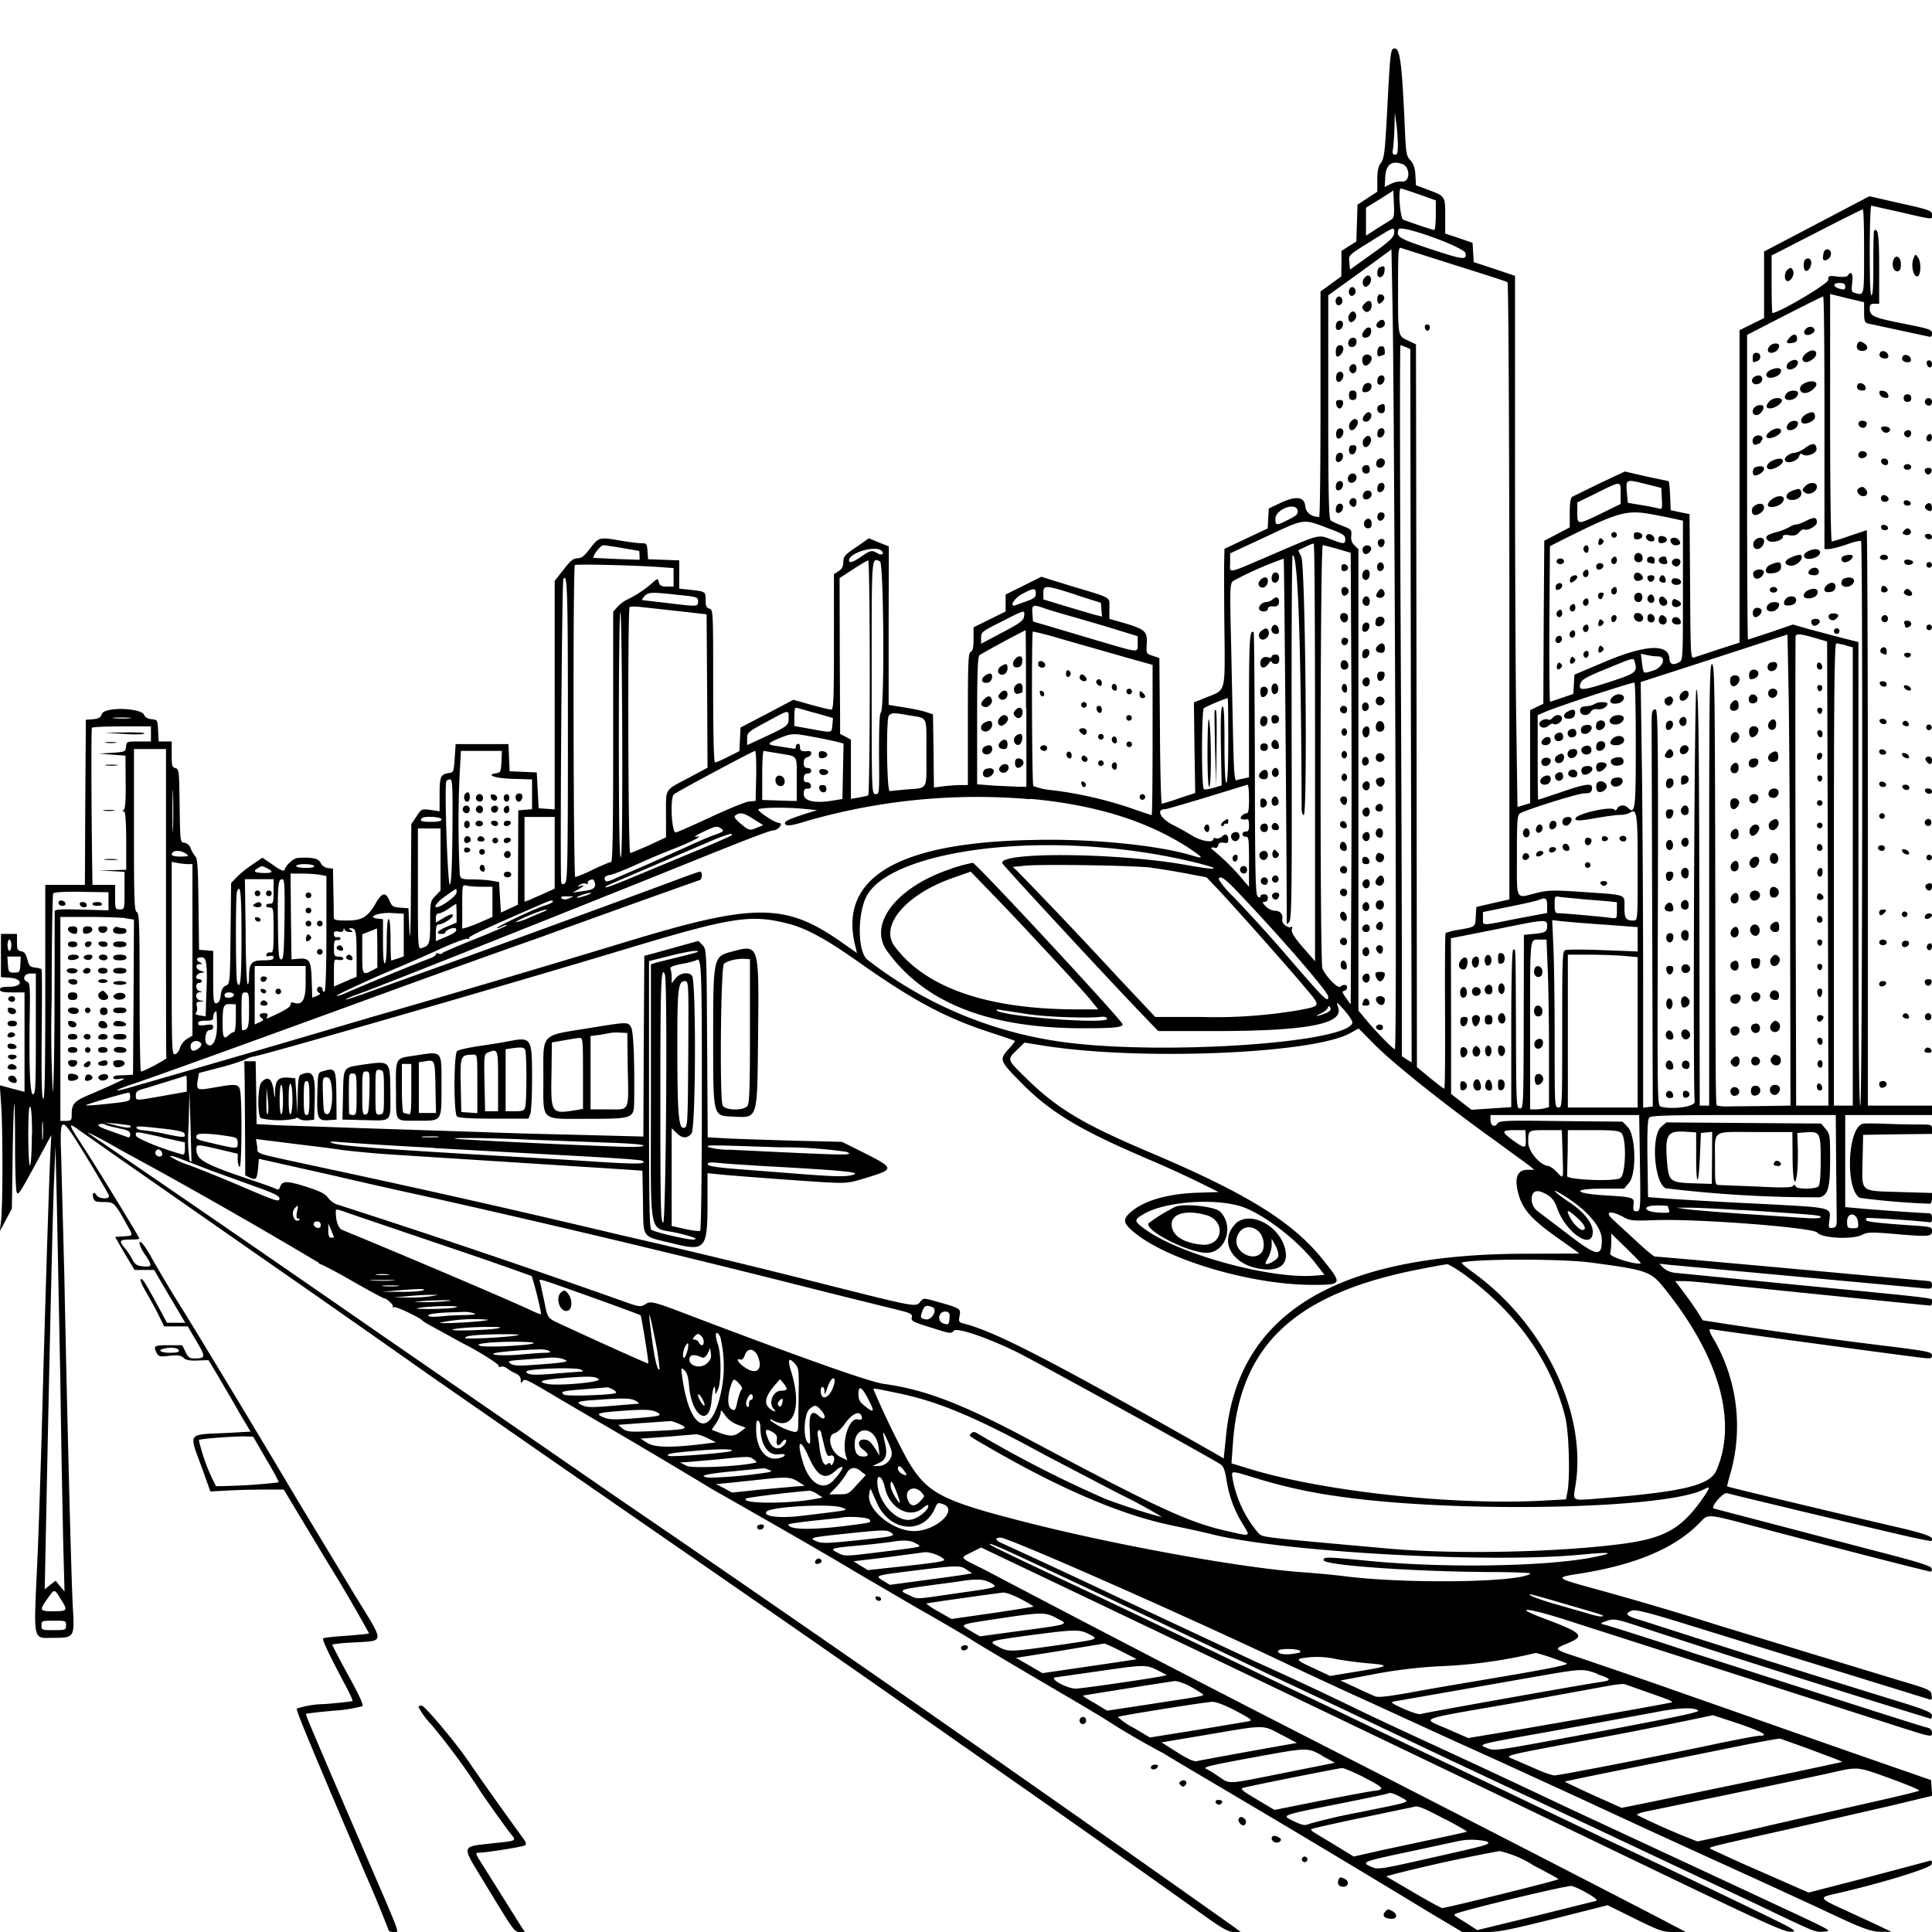 <svg xmlns="http://www.w3.org/2000/svg" id="svg" width="1024" height="1024" version="1.1">
  <path fill-rule="evenodd" d="M738.8 25.7c-1.8.5-2 2.2-3.8 37.3-1 17.7-1.4 20.9-3 23.2-1.5 2-2 4.4-2 9v6.4l-5.2 3.4-5.3 3.5-.3 9.8-.3 9.7-4 2.5-3.9 2.5v6.8l-.1 6.7-5.5 4-5.5 4v59.8c0 33-.3 59.7-.7 59.7-4.1 0-7.1-2.3-7.4-5.8q-.7-7.5-13.4-1.5l-5.9 2.8-.3 5.3-.3 5.3-11.5 5.4-11.4 5.4-.2 8.8c0 4.8 0 21 .2 35.9.3 31.4.7 30-9 33.8l-7.2 2.9.3 24 .4 24-8.5 2.8a108 108 0 0 1-9.2 2.9c-.4 0-.9-17.4-1-38.6l-.3-38.6-3.5-1.2c-3.4-1.1-3.5-1.2-3.2-6.1.4-6.7-.7-7.8-11-11L588 328v-5.5c0-6.4 2-5.2-20.6-12l-15.5-4.8-9.4 4.7-9.5 4.7v9l-8.5 4.2-8.5 4.2v6.2c0 4.6-.4 6.3-1.5 6.8-1.3.5-1.5 5.4-1.5 35.6v35h-3.7c-2.1 0-6.2.3-9 .6l-5.3.7-.2-19.4-.3-19.4-3.7-1.2c-2-.7-7.3-1.8-11.8-2.5l-8-1.3v-42l.1-42-5.3-2.1-5.3-2.2-6.7 4.7c-6 4-6.8 5-6.8 7.8 0 2.4-.7 3.7-2.5 4.9l-2.5 1.6v36c0 31.2-.2 35.8-1.5 35.8-.8 0-5.7-1.2-10.8-2.6l-9.2-2.6-14 7.4-14 7.3-.3 6.3-.3 6.2-6 3c-3.2 1.7-6.3 3-6.9 3q-1 0-1-40.4c0-39.6 0-40.5-2-41.1-1.6-.5-2-1.5-2-4.6 0-4.4 0-4.5-8.2-5.4l-5.8-.6v-15l-8.2-.3-8.3-.3-.3-4.2c-.3-4.1-.5-4.3-3.5-4.3-1.8 0-7-.7-11.7-1.5-10.3-1.8-10.7-1.7-15.4 4.5-3 3.9-4.4 5-6.5 5-2.2 0-3.8 1.3-7.4 6l-4.7 6V429l-4.2-.3-4.3-.3-.5-9.5-.5-9.5-7.2-.3-7.2-.3-.3-7.2-.3-7.2h-28l-.5 7.5c-.5 7-.6 7.5-3 7.8-4.5.7-5 1.9-5 11.4v8.9l-4.8-.7c-4.8-.6-4.8-.6-7.5 3.5l-2.7 4-.2 34.3c-.1 21-.4 29.6-.8 22.3l-.5-12-4.3-.3c-3.9-.3-4.5-.7-5.8-3.8-2-4.6-3.8-4.3-7 1-4.4 7.8-7.4 9.6-15.5 9.6-5.9 0-7-.3-7-1.7 0-1 0-7.2-.2-13.8l-.2-12-2.6-.3a5 5 0 0 1-4-2.8c-1.2-2.4-4.3-3-11.9-2.6-2.4.1-6.3 3.6-7.2 6.4q-.4 1.4-6-2.6l-5.7-3.9-5.3 3.6c-3 2-6.7 5-8.3 6.7l-3 3.1-.3 26.7c-.3 26.5-.3 26.8-2.5 27.7-1.6.7-2.3 2.1-2.7 5q-.4 4-2.2 4.3c-1.6.3-1.8-.9-1.8-13.7v-14l-3.7-.3-3.8-.3-.3-24c-.2-18.9-.5-24.2-1.6-25.4-.8-.9-2-2.8-2.5-4.3q-1-2.6-3.3-3c-2.3-.3-2.3-.3-2.6-19.6-.2-18.4-.3-19.4-2.2-20-1.8-.4-2-1.3-2-7.3V393h-6.9l-.3-5.7c-.3-5.7-.3-5.8-3.5-6.1q-3.1-.4-3.8-2.1c-1.3-4-21-4.6-22.5-.7-.7 2-1.7 2.5-4.7 2.8l-3.8.3-.3 43.8L45 469H24v57c0 41.7-.3 57-1.1 56.4-.8-.5-1-10.4-.8-34.4.2-18.6.2-34-.1-34.3s-1.9-.7-3.5-.9c-2.6-.3-3.1-.9-4-4.3-.8-3-1.6-4-3.2-4.3-2-.3-2.3-1-2.3-4.8V495H.5v22.9l4.5.3c7.3.5 7.3 4.8 0 4.8-3.8 0-5 .4-5 1.5s1.4 1.5 6.5 1.5H13v52.7L6.5 577l-6.6-1.8.8 11.7c.8 13.7.8 51-.1 59.7l-.7 6 3.2-6 3.2-6 .4-27.5c.2-15 .6-27.6.9-27.9.2-.2.4 9.9.4 22.5s.4 23.5.9 24.3c1 1.5 1 1.6 15.6-25.4l2.7-5-.6 12c-.6 12.6-2.8 81-4.6 150-.7 22.5-1.6 51.1-2.2 63.5-2 44.4-2.7 41 8.9 41 10.4 0 10.8-.5 10-14.5-.8-11.7-3-97.2-4.6-177.5l-1.7-64.2c-.7-19 0-19.8 7.3-8.5 5.8 9 17.2 28.2 18 30.2.8 2.2-5.3 2-6.6-.2s-2.5-1-1.6 1.6c.5 1.8 1.5 2.1 5.5 2.1 5.4 0 5.8.4 11.8 11.2 4 7.1 4 6.6-1.3 7l-4.5.3 5.1 8.8 5.2 8.7h10.4l6 10.3 8.3 14 2.2 3.7h-9.7L83 690.9c-6.3-11.6-7.6-13.6-8.5-12.8-.3.4.8 3 2.5 6 1.7 2.8 4.7 8.3 6.6 12L87 703h12.5l4.7 8c5 8.4 4.8 9-1.3 9-2.4 0-3.3-.7-4.6-3.5l-1.7-3.5h-7.3c-7.6 0-8.2.4-6.2 4.2 1 1.8 1.7 2 6.6 1.4 4.5-.5 6-.3 7.5 1 1.3 1.3 3.4 1.7 7.6 1.5l5.7-.2 5 8.3c2.6 4.6 7.7 13 11 19l6.3 10.6-12.6.7c-21.4 1-20.2-.7-13 19l4.3 12 9.5-.5c5.2-.3 14-.5 19.4-.5h10l22.8 37.9a834 834 0 0 1 22.4 38.3c-.2.3-5.7.8-12 1.3-6.5.4-12 1-12.3 1.4q-1 .9 11.8 24.9c2.3 4.3 4 8 3.7 8.3-.3.2-7 1-14.8 1.6a49 49 0 0 0-14.7 2.4c-.4 1 6.5 17.7 36.6 88.2a662 662 0 0 1 12.1 29.3q.2.8 2.5.9c3.3 0 4.8 4.2-14.6-40.8-29.7-68.9-32-74.4-31.7-74.8.2-.2 6.8-1 14.6-1.7a77 77 0 0 0 15.3-2.4q1-1-7.7-16.7c-4.7-8.6-8.5-15.9-8.3-16a85 85 0 0 1 10.4-1c18-1.2 17.8 1.4 1.3-25.6l-29.9-49.5a9357 9357 0 0 0-59-98A832 832 0 0 1 81 667.8c-4.3-7.9-7.1-11.3-7.1-8.7a20 20 0 0 0 3 5.9c4 6 3.8 6.6-1 6.2-3.4-.3-4.3-1-5.7-3.6-.9-1.7-2.6-4.4-4-6-3.3-4-3-4.6 2.7-4.6 2.8 0 5-.2 5-.5 0-.7-24.1-40.2-30.9-50.4-7-10.8-7.1-11.5-.5-6.7l21.9 15.4 72 50.2a14817 14817 0 0 1 91 63.7l64.5 44.8L393.8 844A16353 16353 0 0 1 510 925c39.3 27.3 95.7 67 126 88.7 11.8 8.5 15 10.3 18 10.3h3.5l-2.5-2a24261 24261 0 0 0-298-207.8L326 793l-127.5-88a26129 26129 0 0 0-152-104.6c.2-.4 8.8 4.1 18.5 9.7l16.5 9a3128 3128 0 0 1 87.5 50.2q0 .7 1 .8c.5 0 8.2 4 16.9 9s16.2 9 16.6 9c1.5 0 5.4 3.8 4.7 4.5q-.6.7.5.2c1-.6 13.8 5.5 15.3 7.2.3.4 3 2 6 3.6l15.5 8.5c8 4 19 10.9 18.8 11.8q-.2 1 1.2.5c.9-.3 2.3.1 3.3.9s3 2 4.4 2.6q2.8 1.3 2.8 3.4-.1 2.6 1 .8c1-1.6 1.7-1.3 19.5 9.3l15.5 9.1a4185 4185 0 0 1 65.8 39c32.4 18.4 63.2 36.1 75.2 43.4l32.5 19c13.8 7.8 26.6 15.4 28.5 16.6 3.6 2.4 18 11 48 28.6 9.6 5.6 20.4 12 24 14.3a402 402 0 0 0 30.9 18c3 2 20.2 12.1 38.1 22.7a9945 9945 0 0 1 102.4 61.4l17.8 10.6h10c8.9 0 12.6-.7 38.4-7.1l28.5-7.2 14.5 7.2c13.3 6.5 15 7.1 20.7 7h6.2l-9.5-5c-9.8-5.2-94.8-49-164-84.4a16257 16257 0 0 1-198.7-102.9c-13.2-6.5-12.6-5.8-6.3-9l5-2.5 25.8 12.3 52.2 24.9 58 27.7 86.5 41.5 49 23.5 93.5 45c52.3 25.1 61 29 64.5 28.8 3.6-.3 1.7-1.3-24-13.7a7373 7373 0 0 0-73.5-35l-116.5-55.6L703 904l-32-15.2q-50.6-24.5-93.5-44.8c-51-24-53.7-25.4-52.8-25.7.5-.2 7.2 2.7 14.9 6.3A13380 13380 0 0 1 671 886.7c24.3 11.4 38.6 18.1 62.5 29.5l36.5 17.3 74.5 35 87 41c31.8 15.2 30.4 14.6 35.2 14.3 4.4-.3 4-.5-16.9-10.3l-40.3-18.8-79.5-37a7312 7312 0 0 0-71-33.2c-13.5-6.2-30.8-14.3-38.5-18a1929 1929 0 0 0-55.5-26l-70.5-33a4704 4704 0 0 0-62.7-29.2c-4.3-1.8-5-3.3-1.4-3.3 4 0 89.5 37.6 146.6 64.5a3339 3339 0 0 0 52.5 24.3c30.4 14 50 22.9 64 29.2l43 19.7c29.4 13.7 60 27.7 95 43.6l33 15.2c22.5 10.7 27.3 12.5 32.8 12.4h5.2l-7.5-3.6-18-8.3c-12.3-5.6-12.8-6.3-5.8-7.9 24.6-5.5 52.3-14 52.6-16q.6-2.6-1.5-1.7l-32.7 8.7-31 8-25.5-11.2a847 847 0 0 1-26.5-12c-1-.9-2.3-.6 41.4-10.4l55.3-12.7 20.8-5-.3-4.2-.3-4.1-13.5-4.7-32.5-11.3L874 891.2 838.3 879c-15.2-5-15-4.8-7.9-7.8 10-4.1 8.6-5.6-11.6-13.2-17.7-6.6-10.1-6.2 11.2.6l172.3 55.3c21.2 6.8 21.7 7 21.7 4.7q.1-2.4-2.7-3c-1.6-.3-13.1-4-25.8-8L897 876c-16.4-5.5-45.5-14.8-47.5-15.1q-2.2-.4 2.1-1.8c4-1.3 4.7-1.2 21 4.2a8092 8092 0 0 0 150.8 47.7q.5-.1.6-1.8c0-1.5-3.3-3-18.7-7.7a11109 11109 0 0 1-136-42.9c-7.5-2.1-8.5-3.4-4.2-5 1.9-.6 8.8 1.1 30 7.7l127.2 39.3c1.5.5 1.8.1 1.5-2.2-.3-2.6-1-3-18.3-8.1l-93-28.3a1809 1809 0 0 0-68-20.1c-20.3-5.6-20.4-5.8-7.5-7.8 29.2-4.6 49.5-13 62.8-25.9 6.6-6.3 1.4-6.8 40 3.4 38.7 10.2 82.4 21.4 83.5 21.4q.8-.2.5-1.7c-.2-1.3-6.8-3.4-29.8-9.3l-85.8-22.5c-1.4-1.2 5.2-8.6 7.1-8.1 3.2.9 64.8 15.7 88 21.1 10.9 2.6 20 4.5 20.4 4.2 2-2-2.4-3.7-21.3-8-37.5-8.8-86.6-20.5-87-20.9 0-.2.9-4.1 2.3-8.8a92 92 0 0 0-8.7-68c-3.5-5.8-3.7-7-1.2-6.4 2 .5 101.5 14 110.5 15 5.2.6 5.7.5 5.7-1.2s-1.8-2.1-17.7-4.2a2901 2901 0 0 1-103.8-14.4l-3-4.8c-1.6-2.5-4.8-7-7.2-10.2l-4.4-5.8h4.3c2.4 0 8.1.5 12.8 1 9 1 117.2 12 118.3 12q.6-.2.7-2c0-2.2 7.6-1.3-71.5-9l-64.9-6.4a11 11 0 0 1-6-2.6l-2.1-2.2 5.5.6 132.3 12.2c6.4.7 6.7.6 6.7-1.5q0-2-1.6-2.1l-39.2-3.5c-50.8-4.7-104.7-9.5-106.1-9.5-.6 0-4.8-3.5-9.4-7.8l-12.5-11.5c-5.1-4.5-2-5.5 5.3-1.6 3.6 2 5 2 17 1.6 22.1-.8 83.5 3.9 85.7 6.6 2.3 3 18.7 3.8 23.7 1.2 2.9-1.4 4.7-1.5 15.7-.6 19.5 1.7 21.4 1.6 21.4-1.3 0-2.3-.3-2.4-10.7-3.1-18.9-1.3-24.4-2-24.3-3q0-.9.8-1a582 582 0 0 1 32 2.2c1.8.4 2.2.1 2.2-2s-.5-2.7-2.2-2.7c-3.1 0-28.7-1.8-37-2.6l-6.8-.6V591h46v-5h-34V433.5c0-83.9-.3-152.5-.6-152.5l-9 3a94 94 0 0 1-9.5 3c-.5 0-.9-26.3-.9-65.6v-65.6l2.3.6 9 2.2 6.7 1.6v5.3c0 4.3.4 5.5 1.8 5.9l32.5 7q1.8.5 1.7-1.7c0-2-1.2-2.4-15.2-5.2-15.8-3.1-17.8-4-17.8-8 0-2 .5-2.5 2.5-2.5h2.5v-19c0-17.4-.6-21.7-2.7-19.7-.2.3-.4 8-.4 17 .1 10.5-.2 16.8-.9 17.2s-1-7.1-1-23.4c0-13.3.4-24.1.8-24.1l15.7 3.5c17.8 4.1 16.5 4 16.5 1.3 0-2.1-1.2-2.6-16.6-6l-16.6-3.8-9.1 4.8-28 14.7-18.7 9.8v35.3l-6.5 3.2-6.5 3.2v165.6l-11.2 3.6-13 4.3c-1.7.7-1.8-1.7-2-37.6l-.3-38.4-5-1-5-1.1-.3-7.7c-.2-4.2-.5-7.7-.9-7.7l-11.8-2.5-11.3-2.6-13.4 6.3-14.5 7.1q-1.3.9-1.3 8.5v7.7l-6.8 3.6-6.7 3.5-.3 43.2-.2 43.2-3.5 1.7-3.5 1.7v49.3l-3.3 1-3.4 1-.6-42c-.4-23.1-.7-86.5-.7-140.8v-98.7l-11-3.7-10.9-3.6-.3-5.1-.3-5.1-7.2-2.5-7.3-2.4v-9.3c0-10.6.1-10.4-9-13.9l-6.5-2.4-.3-5.3c-.2-4-1-6-2.6-7.9-2.2-2.3-2.4-3.7-3-17-1.6-35.9-2.6-43-5.8-42.3m2.1 50.6c0 4.6-.2 5.7-1.5 5.7s-1.5-.7-1-3.7c.3-2.1.6-7.2.7-11.3l.2-7.5.7 5.5c.5 3 .8 8 .9 11.3m2.5 10.7c4.2 1.6 4 9.8-.3 9.2a12 12 0 0 0-6 1.3l-3.2 1.6.3-5.3q.6-10 9.2-6.8m8.6 16 9 3.2v7.8c0 4.4-.4 7.9-.8 7.9-.8 0-12.8-4-16.5-5.5-1.6-.7-2.8-16.5-1.2-16.5.4 0 4.6 1.4 9.5 3.1m-14.6 13.4-7.5 4.7-5.9 3.8v-14.8l7.3-4.5 7.2-4.6.3 7.2c.3 5.9 0 7.4-1.4 8.2m250.6 17c0 23.8.1 23.2-4.7 21.9-2-.5-2.1-1-1.6-5.5.6-4.7-.6-6.6-2.3-3.8q-.7 1.1-5.5.6c-4.6-.6-4.9-.5-4.9 1.8 0 2-26.2 17.5-29.6 17.5-.2 0-.4-6.9-.4-15.2v-15.3l23.8-12.2c13-6.7 24-12.2 24.5-12.2s.7 10 .7 22.4m-211.2.9c.5 3.7-1.3 3.4-19.8-2.7-15.6-5.2-17.2-6.2-15.7-10.1 1-2.7 35.1 9.6 35.5 12.8M739 122.8c0 2.9-1.9 4.7-13 12.6l-10.5 7.5-.3-3.7c-.4-4.2-1-3.6 12.8-12.2 10.6-6.6 11-6.8 11-4.2m32.4 17.8c14.7 4.6 27.2 8.6 27.6 9 .5.2.9 74 1 163.7v163.4l-8.8 2-8.7 2-.3 5c-.3 5.8 0 5.5-9.6 7.2a33 33 0 0 0-6.4 1.6c-.3.2-.4 18.9-.3 41.5.1 22.5 0 41-.4 41s-3.8-2.6-7.6-5.7l-6.9-5.7-.2-191.5-.3-191.6-4-1.9c-5.6-2.6-5.5-1.8-5.5-27 0-21.3.1-22.8 1.8-22.1zm-31.9 235.8c.5 116.5.4 179.7-.2 179.7-1 0-10.7-10-16-16.5l-3.3-4V291.1l-2-2q-2.2-1.8-1.8-5.2c.3-3.1 0-3.4-4.7-5.2-2.7-1-5.5-2.3-6.2-2.9-1-.8-1.3-13.5-1.3-60.2v-59.1l16.8-12.1 16.7-12.2.6 32.2c.4 17.6 1 113 1.4 211.9m227-241.8q-1.2 4.9 2.3 2.9c2.2-1.4 2.2-4.8 0-5.2q-1.8-.3-2.4 2.3m47.7 2.8c-1.3 3.5 0 9.2 2 9.2s2.4-7.4.5-10c-1.4-2-1.5-2-2.5.8m-10.6.6c-1 3 .4 6.3 2.3 5.9q1.8-.2 1.7-3.8c0-4-2.9-5.5-4-2m-46.8-.3c-.9.8-.9 4.8 0 5.6 1.1 1.2 3.3-1.4 3.3-4 0-2.2-1.9-3.1-3.3-1.6m-225.5 4c-.6.2-1.2 1.6-1.2 3 0 3.5 3.4 2.7 3.8-1 .3-2.7-.1-3-2.5-2m215.9 1.5c-1.7 1.7-1.5 5.8.3 5.8s3.7-3.4 2.9-5.4q-1-2.9-3.2-.4M723 147.5c-1.3 1.5-.7 4.5.8 4.5 1.6 0 3.4-3 2.8-4.5q-1.1-3-3.6 0m255 4.4c0 1.6-.5 1.8-2.7 1.2-3.9-1-4.1-3.1-.4-3.1 2.4 0 3.1.4 3.1 2m-262.3.6c-1.5 1.5-.7 4.5 1 4.2 1-.2 1.8-1.2 1.8-2.2 0-2-1.6-3.1-2.8-2m14.3 5.9q.2 4.3 3 1c1.4-1.6.6-3.5-1.6-3.5q-1.3.1-1.4 2.5m-21.3-.9c-1.5 1.5-.7 4.5 1 4.2 1-.2 1.8-1.2 1.8-2.2 0-2-1.6-3.1-2.8-2M967 224v67h2.3c1.3 0 5.5-1 9.4-2.4s7.4-2.2 7.7-1.8c1 1 .7 299.2-.4 299.2-.7 0-1-41.6-1-122.9V340.3l-8.7-2.2-17.4-4.6-8.6-2.5-11.6 4-12.2 4c-.3 0-.5-36.3-.5-80.7v-80.8l19.8-10.2c10.8-5.5 20-10.1 20.5-10.2s.7 30 .7 66.9m-243.4-63.4c-2 1.9-2 2.6-.4 4.2 1.5 1.5 3.8-.3 3.8-2.9s-1.6-3.2-3.4-1.3m-8.5 6.2c-.6 1-.6 2.4 0 3.3 1.2 2 4.4-1.2 3.6-3.5-.8-2.1-2.4-2-3.6.2m15.4 3.8q-1.6 1.7-.6 2.7c1.3 1.3 4.1.1 4.1-1.7 0-2.3-1.7-2.8-3.5-1m-21.8 0c-.4.4-.7 1.6-.7 2.6 0 2.8 3.4 1.9 3.8-1 .3-2.1-1.6-3-3.1-1.5m46.5 2.9c.4 2.1 2.2 2.3 2.6.2q.3-1.7-1.3-1.8-1.5 0-1.3 1.6m-31.6 1a5 5 0 0 0-1.6 3c0 2.2 3.8 1.7 4.5-.7 1-3-.8-4.4-2.9-2.4m233.4 0q-1.4 1.6-.3 2.6c1.4 1.4 5.6-.7 5-2.4-.6-1.9-3.2-2-4.7-.2m-8.3 4.3q-3.6 3.8 1 3 2.9-.3 2.8-2.2c0-2.7-1.8-3-3.8-.8m-234 2.3q-.4 1.9.8 2.6c2 .7 3.5-.5 3.5-2.8 0-2.6-3.6-2.5-4.3.2m269.7 1.4c-.8 2 .4 3.5 2.6 3.5 2.8 0 3.6-2 1.5-3.7-2.4-1.7-3.4-1.7-4.1.2m-46.2.7c-1.8 1.8-1.5 3.8.6 3.8s4.2-1.8 4.2-3.7c0-1.6-3.2-1.7-4.8-.1m-229.5.5c-1 1-.9 5.3.1 5.3 1.4 0 3.2-2.3 3.2-4.2 0-1.8-2-2.5-3.3-1.1m22.5 0c-.6.3-1.2 1.6-1.2 3q-.1 2.7 1.6 2l2-.7c.7 0 .4-3.9-.4-4.3q-.8-.3-2 0m14 .3 2.3 1 .3 189.1.4 189-2.6-1.6-2.6-1.7V507c0-29-.3-113.7-.7-188.4-.3-74.6-.4-135.7 0-135.7zm214.3 2c-2.7 1-4.8 3.6-4 5q1.6 2.2 5.5-.8c2.9-2.3 1.7-5.4-1.5-4.2m37 1c-1 1.5.3 3 2.6 3q2.1 0 1.7-1.7c-.4-2-3.3-3-4.3-1.4m-67.5 2.6c0 2.7 0 2.8 2.4 1.9 2.4-1 2-4.4-.4-4.4q-2.1-.1-2 2.5m-206.3-.8c-1 1-.8 4.1.3 4.8 1.5 1 4-1.4 4-3.6 0-1.9-2.9-2.7-4.3-1.2m285.8.2c-1 1.6.3 3.1 2.6 3.1q2.1 0 1.7-1.7c-.4-2-3.3-3-4.3-1.4m-59.2 2.4c-3 1.3-3.1 5-.2 4.5 1.2-.2 2.7-1 3.3-2 1.5-2.4-.3-3.9-3.1-2.5m71.9 1.4c.5 2.5 2.8 2.8 2.8.4q0-2-1.6-2.1-1.4.1-1.2 1.7m-305.9 1.9c-.7 1.8 1 3.9 2.6 3 1.7-1 1.3-4.6-.4-4.6q-1.5.1-2.2 1.6m223 1.6c-3.2 1.5-2.6 4.4.7 4 3-.5 5-2 5-3.8 0-1.6-2.6-1.7-5.8-.2m-229.8 2.3a5 5 0 0 0 0 3.1c.8 2.1 3.6 0 3.6-2.7 0-2.3-2.8-2.5-3.6-.4m22.3 1.2c-.4.3-.7 1.5-.7 2.5 0 2.8 3.4 1.9 3.8-1 .3-2.1-1.6-3-3.1-1.5m198.5.6c-1.6 1.9.2 4 2.7 3.2 2.7-.8 2.9-4.5.2-4.5-1 0-2.3.6-3 1.3m27.1 3c-3.3 1.5-2.6 5.3.8 5 3-.4 6.5-3.7 5.6-5.2-.9-1.4-3.4-1.3-6.4.1m-233.6 1.4c-1 2.8-.7 3.5 1.6 3.2 3-.4 3.9-4.8 1-4.8-1.1 0-2.3.7-2.6 1.6m262-.7c-1 1.6.2 3.1 2.5 3.1q2.1 0 1.7-1.7c-.4-2-3.3-3-4.3-1.4M715 209.5q-.1 2.6 2 2.5 2.1.1 2-2.5.1-2.6-2-2.5-2.1-.1-2 2.5m232.2-1.3c-2 2-1.4 3.8 1.1 3.8s4.7-1.7 4.7-3.7c0-1.6-4.2-1.7-5.8-.1m49 .5c.2 1 1.4 2 2.6 2.1 1.9.3 2.3 0 2-1.5-.2-1-1.4-2-2.6-2.1-1.9-.3-2.3 0-2 1.5m12.8 2.3q0 2 2 2t2-2-2-2-2 2m-71.4 2c-2.2 2.3-1.4 4 1.7 3.3 2.8-.7 5.8-3.3 5.1-4.4-1-1.6-5-1-6.8 1m82.9-.9c-.8 1.4.3 3 2 3q1.4-.2 1.5-2c0-2-2.4-2.8-3.5-1m-312.3 2.3c.2 1.2 1 2.2 1.8 2.2s1.6-1 1.8-2.2c.3-1.8-.2-2.3-1.8-2.3s-2 .5-1.8 2.3m23 .4c-2 .8-1.4 4.3.8 4.3q2.1.1 2-2.5c0-2.5-.4-2.8-2.7-1.8m200 .4c-3 1-3.1 4.9-.3 4.9 2.1 0 4.7-3.8 3.3-5-.4-.4-1.8-.4-3 0m-207.7 4.6c-1.9 1.8-1.7 3.9.4 3.9 2 0 3.7-3.2 2.4-4.5q-1.1-1.3-2.8.6m234.9-.6c-2.8 1-4.5 3.3-3.6 4.8 1.1 1.9 7.1-.5 7.1-2.8q.1-3.6-3.5-2m-242.3 4.2c-1.7 1.7-1.5 4.8.3 4.8 1.7 0 3.9-3.6 3-5q-1.1-2-3.3.2m232 1c-1.8 1.8-1.5 3.8.6 3.8s4.2-1.8 4.2-3.7c0-1.6-3.2-1.7-4.8-.1m36.8.3c0 2 3 3.1 4 1.4q1.5-2.7-2-2.9-1.8.1-2 1.5m12 2.4q.1.9 1.3 2c1.5 1.2 4.2-.2 3.3-1.8-.8-1.3-4.6-1.5-4.6-.2m-288.6 1.6a5 5 0 0 0 0 3.1c.8 2.1 3.6 0 3.6-2.7 0-2.3-2.8-2.5-3.6-.4m22.3-.8c-.4.3-.7 1.5-.7 2.5 0 2.8 3.4 1.9 3.8-1 .3-2.1-1.6-3-3.1-1.5m207.2 1.2q-2.4 2-1.4 3c1.4 1.3 7.5-1.4 7.5-3.4s-3.3-1.9-6.1.4m71.5.2c-.8 1.4 1.1 3.3 2.5 2.5 1.6-1 1.3-3.6-.3-3.6q-1.4.1-2.2 1m12.3 1.7c-1.3 1.2-.7 3.3.8 3.3q1.3-.2 1.5-2-.2-3.1-2.3-1.3M723 232.5c-1.3 1.5-.7 4.5.8 4.5 1.6 0 3.4-3 2.8-4.5q-1.1-3-3.6 0m206.7-.8c-1.5 1.4-.7 4.5.9 4l2-.7q.4-.2 1.4-2c1-2-2.5-3.1-4.3-1.3m27 5.8a15 15 0 0 1-5.3 2.5c-2.4 0-5.4 2-5.4 3.5 0 2.8 6.6 1.3 7.6-1.7q.6-2 1.7-1c2.2 1.7 7.9-.6 7.5-3-.4-3.1-2-3.2-6.2-.3m-241.6 1c0 3.4 3.3 3 3.8-.3q.5-2.4-1.7-2.2c-1.6 0-2.1.6-2.1 2.6m270.7 1c-1.6 1.6-.6 3.5 1.5 3.2q2.1-.4 2.3-1.8c0-1.6-2.6-2.5-3.8-1.4m-277 1c-.4.4-.7 1.6-.7 2.6 0 2.8 3.4 1.9 3.8-1 .3-2.1-1.6-3-3.1-1.5m20.9 4q-.5 1.5.3 2.6c1.5 1.5 4.1 0 4.1-2.3 0-2.5-3.5-2.8-4.4-.3m209.7-.5c-2.7 1.3-3.7 3.7-1.9 4.4 2 .8 7.6-2.3 7.6-4.1s-2.5-1.8-5.7-.3m57.7.2c0 1.7 2.7 2.9 3.5 1.6a2 2 0 0 0 0-2c-1-1.5-3.5-1.2-3.5.4m-273.7 2.3c-2.2.8-1.5 4.3.7 4.3q2 0 2-2 0-3.2-2.7-2.3m285.7.8q.2 1.4 2 1.5 1.8-.1 2-1.5-.2-1.4-2-1.5-1.8.1-2 1.5m-78.7.2c-1.6.6-1.7 4.3-.2 4.3 2 0 4.9-2 4.9-3.5s-2.2-1.8-4.7-.8m89.9 2q.5 1.7 1.8 1.8 1.3-.2 1.8-1.7.4-1.9-1.8-1.8t-1.8 1.8m-305.6 2.9q-.5 1.5.3 2.6c1.5 1.5 4.1 0 4.1-2.3 0-2.5-3.5-2.8-4.4-.3m166.2 11.7c.3 5.4.2 5.7-1.7 5.1a108 108 0 0 0-9.2-1.8l-7.1-1.2-.5-5c-.6-7.6-.6-7.6 9.4-5.1l8.8 2.2zm-172.1-8.7c-.4.3-.7 1.5-.7 2.5 0 2.8 3.4 1.9 3.8-1 .3-2.1-1.6-3-3.1-1.5m22 1c-.4.3-.7 1.5-.7 2.5 0 2.8 3.4 1.9 3.8-1 .3-2.1-1.6-3-3.1-1.5m128.3 4.8v5.6l-10.2 5c-12.8 6.2-12.8 6.2-12.8-.5v-5.3l10.3-5c13-6.5 12.7-6.5 12.7.2m97.6-3.6c-1.5 1.6-1.5 2-.1 3.1 2.1 1.8 6.5-.2 6.5-3 0-2.6-4-2.7-6.4-.1m28.5 1c-1.7 1.1.1 4.1 2.5 4.1 2 0 2.7-2 1.4-3.5-1.4-1.7-2-1.8-4-.6m-35.2 1.3c-4 1.4-3.8 4.8 0 4.8 3.3 0 5.7-2.2 4.8-4.5-.6-1.7-1-1.7-4.9-.3m-227.1 1.5c-.4.9-.3 2 .2 2.5 1.4 1.4 4.2-.2 4.2-2.3 0-2.4-3.5-2.6-4.4-.2m275 1c-1.3 1.4-.5 3.3 1.4 3.3q1.8-.1 2-1.4c0-1.5-2.4-2.8-3.4-1.9m-58.4 1.9c-1.2.8-2.2 2.2-2.2 3 0 2.1 6 1.1 7.7-1.3 2.5-3.3-1.5-4.6-5.5-1.7m-223.9 1c-.6 1.6 1.5 3.7 2.9 2.8q.7-.6.8-2.5c0-2.3-2.8-2.6-3.7-.3m293.7.8q.2 1.6 2 1.6c2.5 0 2.2-2.3-.3-2.8q-1.6-.2-1.7 1.2m-300.3 1.3c-.4.3-.7 1.5-.7 2.5 0 2.8 3.4 1.9 3.8-1 .3-2.1-1.6-3-3.1-1.5m221 .6c-1.8 1.3-1.4 4.7.5 4.7 2.2 0 4.8-2.2 4.8-4 0-2.3-2.7-2.7-5.4-.7m90.8-.2q-.4 1 .7 2 3.1 2 2.9-1.1c-.2-3.1-2.4-2.7-3.6-.9m-332.6 2.6c.3 1.7-.7 2.7-4.8 4.7-6.5 3.3-7 3.3-7-.4 0-5.1 11.1-9.2 11.8-4.3m43.5 1c-1.8.7-1.6 4.3.2 4.3s3.1-2.8 1.9-4c-.5-.4-1.5-.5-2.1-.3m146.3 1.3c5.5 1 11 2.2 12.1 2.5l2.3.5v37c0 35.5 0 37-2 38q-5 2.8-5.2-2.2c-.7-7.7-12.8-7-33.8 1.8l-16.5 7-.3 5-.3 5.2-5.8 2-6.5 2.2c-.3 0-.5-18.6-.4-41.2l.3-41.3 4.5-2.3c32.5-16.3 36.1-17.3 51.6-14.2m79.8 3c-2 1.1-4.5 2-5.4 2s-2.4.6-3.5 1.3-4.1 2-6.8 2.7c-5.4 1.4-6.6 2.6-4.6 4.5 1.8 1.6 7.9 0 7.9-2q-.2-1.4 3.4-.8c2.7.4 3.8 0 5.2-1.5 1-1.2 2.2-1.9 2.6-1.6 1.7 1 6.8-1.8 6.8-3.7 0-2.8-1.4-3-5.6-.9m-233.7-.3c-1.5 1.5-.7 4.3 1.3 4.3q2.1.1 2-2.5c0-2.4-1.8-3.4-3.3-1.8m-20.6 4c8.7 3.2 9.9 3.9 9.9 6 0 2.8-.6 2.8-7.2.3-7.3-2.7-5.8-3.1-30.5 7.5-26.1 11.2-23.3 10.6-23.3 4.7v-4.9l18.3-8.5c21.2-10 20.1-9.9 32.9-5.1m293.8-.3q.2 1.6 2 1.6c2.5 0 2.2-2.3-.3-2.8q-1.6-.2-1.7 1.2m12.1 2q-1.4 1.4.5 2c2 .8 4-.7 3-2.3q-1.5-2.2-3.5.3M854 283.5q.2 1.4 1.5 1.5 1.3-.1 1.5-1.5-.2-1.4-1.5-1.5-1.3.1-1.5 1.5m12 .5q-.2 2.3 2.3 1.8 2-.4 2.2-1.8-.2-1.4-2.2-1.8-2.5-.5-2.3 1.8m6.8-.4c-1.2 1.1.4 3.4 2.4 3.4q2 0 1.6-1.7c-.3-1.8-2.9-2.9-4-1.7m147.5.6c.6 2 3.7 2.2 3.7.4q-.2-1.6-2-1.6-2 0-1.7 1.3M879 286q-.2 2.3 2.3 1.8 2-.4 2.2-1.8-.2-1.4-2.2-1.8-2.5-.5-2.3 1.8m-147.9 0c-1.5.9-.8 4 .9 4 1.5 0 2.5-3 1.4-4q-1-.7-2.3 0m116.3.4c-.8 2.2.3 3.3 1.8 1.8 1-1 1-1.5 0-2.4q-1.2-1.3-1.8.6m38.3-.8c-1 1 .5 3.4 2.2 3.4q3.9 0 2-2.7c-1.2-1.4-3.1-1.7-4.2-.7m44.3.9c-1.4 1.7-.7 4.5 1.3 4.5 1.9 0 3.7-2 3.7-4.2s-3.2-2.4-5-.3M697 398.7v110.8l-4.7-5.4c-6.5-7.3-8.2-10.1-7.5-12q.4-1.3-.5-.8c-1.6 1-5.2-2-4.7-4 .6-2.6-1-4.6-4-4.6-1.3 0-3.5-1-4.7-2.3-1.9-2-2-2.4-.6-2.4q1.6-.1 1.7-2 0-2-2-2-1.8.1-2 1.1 0 1.2-1.4 0c-1.2-1-1.4-12.5-1.5-70.3-.1-38-.4-69.4-.6-69.6-2.1-2.1-2.5 3.8-2.5 38.8v38l-2.7.6c-1.6.3-3.3.7-4 1-1 .2-1.3-5-1.7-20.9l-1.1-52.2c-.7-29.4-.6-31 1.1-32.6a187 187 0 0 1 26.8-11.8c.3.3 1.7 172.8 1.6 193.4q.1.6 1.4-1c1.2-1.8 1.4-16.8 1.2-97.9-.1-52.6.1-96 .5-96.2 2.8-1.7 4.5 46.2 4.8 134.4 0 1.7.5 3.2 1.1 3.2 2.1 0 .9-132.7-1.3-137-1-1.8-1.6-3.4-1.5-3.4l3.8-1.8c2-1 3.8-1.7 4.3-1.7s.7 49.7.7 110.6M330 290.5l8.8 1.5.2 2.4v2.3l-11.7-.4-12.5-.6c-1.4-.4 3.4-6.7 5-6.7 1 0 5.5.7 10.2 1.5m379.1.5 6.8 2 .3 59.8c.2 32.8.2 86.7 0 119.6l-.3 60-2.5-3.5c-2-2.8-2.2-3.5-1-3.7 2-.4 2.1-3.2.3-3.2a4 4 0 0 0-2.4 1c-1.1 1.2-7.8-5.7-9.4-9.7-1.4-3.6-1.2-224.3.2-224.3.7 0 4.3 1 8 2m13.2-.4c-.3.8 0 2 .6 2.7 1.4 1.4 4.7-1.5 3.7-3.2-1-1.6-3.6-1.3-4.3.5m117.2-.6c-.7 1.2.2 3 1.6 3q.8-.2.9-2c0-2.1-1.5-2.7-2.5-1m-372.2 2c1.7 1.6-.2 2.6-2.3 1.2-2.8-1.7-3.6-1.6-8.5 1.8q-6.5 4.5-6.5 2c0-4 14.2-8.2 17.3-5m491 .2c-3.4 1.6-2.5 4.4 1.2 4 3.4-.4 6-2.5 5-4.1-.8-1.4-3.3-1.3-6.3.1m-91.8 2.3c-.7 1.8.3 3.5 2.1 3.5s2.6-1.5 1.9-3.4c-.8-2-3.3-2-4-.1m82.8 1c-3.7 1.6-3.8 3.8-.3 4.3 2.5.4 6.1-2.3 6.1-4.5 0-1.7-1.6-1.6-5.8.2m28-.8c-1.9.7-1.4 3.3.6 3.3 1.9 0 4.2-1.8 4.2-3.2 0-.9-2.7-1-4.7-.1m19.2.3c-.8 1.2 2 2.4 3.5 1.5q1-.6.5-1.6c-.8-1.2-3.2-1.2-4 .1m-141.8.7c-1.3 1.2-.7 3.3.8 3.3q1.3-.2 1.5-2-.2-3.1-2.3-1.3m18.3.8q0 1.4.4 1.5l2 .6q1.7.7 1.6-1.5 0-2.1-2-2.1-1.8.1-2 1.5m6.5-.5c-1 1.5.4 3 2.7 3q2 0 1.4-1.6l-.6-2c0-.8-3-.4-3.5.6m-54.5 1.5q.2 1.4 2 1.5 1.8-.1 2-1.5-.2-1.4-2-1.5-1.8.1-2 1.5m61.4-.4c-1.2 2 2 4.3 3.5 2.5.7-.8 1-2 .6-2.6-.8-1.3-3.2-1.3-4 .1m122.9.1q-.4 1 .6 1.8c1.4.9 4 .2 4-1s-4-2-4.6-.8M461 359c0 34.1-.4 62.2-.8 62.5s-2.8.8-5 1.2l-4.2.7V392l-2.8-1.5-2.9-1.5-.2-41.3-.1-41.3 7.2-4.7c4-2.6 7.6-4.7 8-4.7s.8 27.8.8 61.8m5.4-61.3c2 .8 2.5 78.1.5 80.1-.8.8-1 7.9-1 22.2.2 20.7.2 21.1-1.8 21.1-2.1 0-2.1-.1-2.1-62 0-65.9-.2-63.2 4.4-61.4m264.3 1c-1.5 1.5-.7 4.5 1 4.2q1.6-.5 1.8-2.2c0-2-1.6-3.1-2.8-2m116.5.1c-1.7.6-1.5 3.3.2 3.3 1.9 0 3.1-2 2-3-.5-.4-1.5-.5-2.1-.3m91.5.5c-3.2 1.1-4 4.8-1 4.8q6.2 0 6.2-3.6c0-2.6-1-2.8-5.2-1.2m82.2.3q.2 1.4 1.5 1.5 1.3-.1 1.5-1.5-.2-1.4-1.5-1.5-1.3.1-1.5 1.5m-672.2 1.1 8.2.6v9.8h-3.6c-2.7 0-3.7-.5-4.1-2-.7-2.5-.7-2.5-3.5 0a57 57 0 0 1-12.8 8.6 19 19 0 0 0-5.7 4.1l-2.3 2.6v66.4c0 49-.3 66.3-1.1 66.3-.7 0-5 1.8-9.6 4a78 78 0 0 1-9.4 4c-1 0-1.3-164.3-.2-165.4.7-.6 28.5 0 44 1m362.3.4q0 2.2 1.8 1.8 1.6-.4 1.7-1.8-.2-1.4-1.7-1.8-1.9-.4-1.8 1.8m248.1 1.3q-2 2.6 2.6 2.7 2.4 0 2.3-2c0-2.3-3.1-2.7-4.9-.7m-236.7 1.2c-1 2.3.3 4.5 2 3.9 2.1-.8 2.1-5.4 0-5.4q-1.4.1-2 1.5m117.3-.8c-1.3 1.2-.7 3.3.8 3.3q1.3-.2 1.5-2-.2-3.1-2.3-1.3m89.6.9c-.3.8 0 2 .6 2.7 1.4 1.4 4.4-.2 5-2.7.4-2.2-4.7-2.2-5.6 0m-254 .1c-.7.3-1.3 1.6-1.3 3 0 3 3.3 3 3.8 0 .5-2.2-.8-3.6-2.5-3m192 0c-2.1.8-1.5 4.3.6 4.3 1.1 0 2.3-.5 2.7-1.1.8-1.4-1.7-3.8-3.4-3.2m-34.9 2.8c-.3.9-.3 1.9 0 2.2.8.7 3.7-1.6 3.7-2.8 0-1.5-3-1-3.7.6m40.9.3q.5 1.6 1.8 1.7 1.3-.2 1.8-1.7.4-1.9-1.8-1.8t-1.8 1.8m6.4-.3q-.5 1.6 1 2.2 3.1 1 2-2.2c-.7-2-2.2-2-3 0m-578.6 80c0 68-.2 80.5-1.4 81.5q-1.4 1.5-2.1 0c-.8-1.2.3-159.8 1.1-161 2.1-3.5 2.4 5.6 2.4 79.5m367.2-79.2c-1.6 1.6-1.5 3.5.2 4.1 1.7.7 3.6-1.1 3.6-3.5 0-2-2-2.4-3.8-.6m218.4-.4c-1.5 1.4-.4 3.2 1.9 3.2 3 0 3.4-2.5.6-3.3q-1.9-.4-2.5 0m90.6 0c-.6.2-1.2 1.3-1.2 2.4 0 2.3 4.1 2.6 6 .4 2.1-2.6-.9-4.4-4.7-2.8m-152.6 3.7q-.4 1.3 0 2c.9.9 3.3-.6 3.3-2 0-1.8-2.6-1.8-3.3 0m143.5-.2c-2.2 2.2-1.4 4 1.5 3.6q2.9-.2 3.1-2.6c.4-2.5-2.5-3.1-4.6-1m29.5.5q-.6.6-.7 2c0 1.5 2.6 1.8 3.4.4.7-1-1.8-3.3-2.7-2.4m-427.2 4.7 13 4.1.3 3.7.3 3.6-4.8-1.2-15.5-4.6-10.8-3.3v-3.4c0-4.3 1-4.3 17.5 1M711 313q.1 1.9.8 2.5c1.4.9 3.5-1.2 2.9-2.8-.9-2.3-3.7-2-3.7.3m143.7-1.2c-1.3 1.2-.7 3.3.8 3.3q1.3-.2 1.5-2-.2-3.1-2.3-1.3m83.3.8q.2 1.4 2 1.5 1.8-.1 2-1.5-.2-1.4-2-1.5-1.8.1-2 1.5m-389 2c0 1.8-.8 2.6-4.2 3.8l-6 2.2c-4.3 1.8-1.7-3.3 3-5.8 6-3.2 7.2-3.3 7.2-.3m181-.4c-.9 1.6-.8 2.2.5 2.6 2 .8 4-1 3.2-3q-1.5-3.2-3.7.4m227.8-1c-1 .6-1.8 1.8-1.8 2.6 0 2.2 5.7 1.8 7-.5 1.6-3-1.5-4.2-5.2-2m51.9-.4q-1.6 1.6.9 2.7c2.3.9 3.7-.3 2.3-2q-1.8-2.3-3.2-.7m-650.4 2.5c10.2 1 10.7 1.2 10.7 3.5 0 2.8 0 2.8-16.5.8l-12.9-1.5q-.7-.2.9-2c2.1-2.3 3.4-2.4 17.8-.8m487.7.2c0 2.2 1.7 2.8 2.4 1 .9-2.2.8-2.4-.9-2.4q-1.3.1-1.5 1.4m19.4 0c-.7 1.9.3 3.6 2 3.6s2.5-2 1.9-3.7-3.2-1.6-4 .2m7 1.1c-.7 1.8 1.7 3.8 3 2.4 1.2-1 .2-4-1.3-4q-1 .1-1.7 1.6m-198.6.8c-.9.9-2.4 1.6-3.5 1.6-2.3 0-4.6 2.5-3.7 4 1 1.5 4.5 1.2 4.5-.4q0-1.5 2.7-1.3 2.8.3 3.1-1.7c.6-2.7-1.2-4-3-2.2m47.6 0c-.7 2 .3 3.6 2.2 3.6q1.3-.1 1.4-2.5c0-2.7-2.7-3.5-3.6-1m157.2-.6c-.9 1.4.4 4.1 2 4.1 2 0 2.7-1.9 1.4-3.5q-2.1-2.5-3.4-.6m66.4 1q-1.8 3.8 3.6 2.7 2.3-.7 2.4-2.6c0-2.7-4.5-2.7-6 0m-106.3-.3c-1.3 1.2-.7 3.3.8 3.3q1.3-.2 1.5-2-.2-3.1-2.3-1.3m46.7.8c-.9 2.1.8 3.7 3 3q3.3-1.5-.4-3.5c-1.6-.9-2.2-.8-2.6.5m50.6 2c-1.4 1.7-.5 3.5 1.9 3.5 2 0 4.1-1.9 4.1-3.7s-4.5-1.7-6 .2m-104.3.2c-1.3 1.2-.7 3.3.8 3.3q1.3-.2 1.5-2-.2-3.1-2.3-1.3m-473.2 3.1 15 1.7.3 40.7.2 40.6-9.7 5.2c-13.4 7.1-12.3 5.4-12.3 19.5v12.2l-9 4.2c-5 2.2-9.5 4.1-10 4.1-1.1 0-1.4-129.2-.3-130.3.3-.4 3-.4 5.7-.1zm194.3-1.4c2.2.8 9.8 3 16.8 5s17.3 5 22.6 6.7l9.8 3v4c0 4.9 1.4 5-21.4-1.7l-26.6-7.9-7.5-2.2-.3-4.2c-.4-4.7.2-5 6.6-2.7m375.9.3c-1.2 1.2-.7 4.3.7 4.3 1.8 0 4-2.7 3.1-4-.7-1.1-2.8-1.3-3.8-.3m-104 1c-1.3 1.2-.7 3.3.8 3.3q1.3-.2 1.5-2-.2-3.1-2.3-1.3M329 454.4q-1 1.2-1-64c0-35.8.3-65.4.8-65.8s.8 28.4 1 64c.1 42.5-.1 65.1-.8 65.8m213.8-127.8c-.3 2.3-2 3.6-11.5 8.6l-11.3 6V338c0-3 .6-3.4 10.8-8.5 12.5-6.4 12.4-6.4 12-3m167.8-.7c-.9 1.4.4 4.1 1.9 4.1s2.4-2 1.8-3.7c-.5-1.5-3-1.7-3.7-.4m155.4 1c0 2.2 2.9 3.6 4.3 2.2 1.5-1.5 0-4.1-2.3-4.1q-2 0-2 1.9m7.4-.4q-.4 1.4 0 2.5c1.2 1.7 3.6 1.1 3.6-.9 0-2.3-2.9-3.6-3.6-1.6m96-.5c-1 1.8 1.4 3.6 3.2 2.5q1.5-1 1.7-2c.3-1.4-4-1.8-4.8-.5M854 328c0 2.5 2.3 2.2 2.8-.3q.2-1.6-1.2-1.7-1.5.2-1.6 2m25.4-.5c-.7 1.8.3 3.5 2 3.5 1.9 0 2.7-2.5 1.3-3.9q-2.3-2.3-3.3.4m118-.4c-1 1.7 1.3 3.6 2.7 2.2 1.2-1.2.4-3.3-1.1-3.3q-.9.1-1.6 1m-267.7.7c-.4.3-.7 1.5-.7 2.5 0 2.9 4.4 2 4.8-1 .3-2.2-2.4-3.2-4.1-1.5m156.8.2c-1 1.6.3 3.1 2.6 3.1q2.1 0 1.7-1.7c-.4-2-3.3-3-4.3-1.4m-39 1.5c-1 2.2.2 3.3 1.7 1.8 1-1 1-1.5 0-2.4q-1.2-1.3-1.8.6m112.6 0c0 .8.5 1.8 1 2.1 1.3.8 4.2-1.4 3.4-2.6-.9-1.5-4.4-1-4.4.5m49.4 1.2.6 2q.2.2 1.5-.2c2.3-.9 1.8-3.4-.6-3.4q-2.2-.1-1.5 1.6m-286.7 0c-.4.4-.7 1.6-.7 2.6 0 2.8 3.4 1.9 3.8-1 .3-2.1-1.6-3-3.1-1.5m-48 1c-1.6 1.5-.7 4.3 1.4 4.3q2.2.2 1.7-2.2c-.3-2.2-2-3.3-3.1-2.2m165 0c-1.3 1.3-.7 3.4.8 3.4q1.3-.2 1.5-2-.2-3.1-2.3-1.3m181.3.8q.2 1.4 1.5 1.5 1.3-.1 1.5-1.5-.2-1.4-1.5-1.5-1.3.1-1.5 1.5m-352.5 1.9c-2 1.5-1.5 4.6.8 4.6 2 0 3.8-2.5 3.1-4.4s-1.5-2-3.9-.2m303.5.1q.2 1.4 1.5 1.5 1.3-.1 1.5-1.5-.2-1.4-1.5-1.5-1.3.1-1.5 1.5m-428 41V417h-4l-13-.6-9.1-.7V382c0-25.8.3-34 1.3-34.8a496 496 0 0 1 24.4-13.2c.1 0 .2 18.7.2 41.5m51.4-27.5 15.7 4.4v39.8c0 21.9-.2 39.8-.5 39.8s-5.2-1.6-10.8-3.6a212 212 0 0 0-41.2-9.5 37 37 0 0 1-10.7-2.3c-.8-1.2-1-81-.3-81.8.3-.2 7.6 1.6 16.3 4.2zm237.4-13.3c-1.3 1.2-.7 3.3.8 3.3q1.3-.2 1.5-2-.2-3.1-2.3-1.3m116.2 157 .2 94.3-12.8.2-19.1.2a29 29 0 0 1-7-.4c-.8-.6-.8-3.3-1-134.7-.2-87.5-.4-99.3-1.7-99.3s-1.5 13.7-1.5 117v117h-5l-.2-110.2c-.2-88.7-.5-110.3-1.6-110.3-1 0-1.9 203.8-.9 218.5.2 2.5-11.3 4.2-17.8 2.6-2-.5-2-1.2-1.7-105.6.2-89.2 0-105-1.2-105-2 0-2.2 1.4-2.1 10l.3 104 .3 96.5-2.6.3-2.5.3v-63.4c0-34.8-.3-85.6-.6-112.8l-.7-49.4 39-12.6 38.8-12.6.6 30.6c.3 16.8.7 73 .8 124.9m14.4-153.3 5.2 1.5.4 123 .3 123H952l-.3-123.7c-.2-68.1-.1-124.4 0-125.1.5-1.5 2.7-1.3 11.5 1.3m-138.6 0c-.7 1.6.8 3 2.3 2s1.2-3.5-.4-3.5q-1.3.1-2 1.5M711 340c0 2.3 2.5 2.7 3.3.6q1-2.5-2-2.6-1.2.2-1.3 2m19 2.5c-1.5 1.8-.5 3.5 2 3.5q2.1.1 2-2.5c0-2.8-2-3.3-4-1m248.3-.4 3.7 1V586h-10V463.5c0-97.3.3-122.5 1.3-122.5.6 0 2.9.5 5 1m-130.9 1.4c-.8 2.2.3 3.3 1.8 1.8 1-1 1-1.5 0-2.4q-1.2-1.3-1.8.6m149.3 1q-.4 1.4 1 2c2.2.9 2.3.8 2.3-1.4s-2.5-2.7-3.3-.6m-274 .3c-.4.3-.7 1.5-.7 2.5 0 2.8 3.4 1.9 3.8-1 .3-2.1-1.6-3-3.1-1.5m116.8 1.3c-.8 1.3.4 3.2 1.6 2.5s1.2-3.5 0-3.5q-1 0-1.6 1m169.8 1.3a2 2 0 0 0 1.7 1.2 2 2 0 0 0 1.8-1.2q.2-1.3-1.8-1.3t-1.7 1.3M674 348q-.2 1-1.5.5c-2.5-.9-4.5.4-4.5 3 0 3 2.4 3.1 4.4.2q1.5-2 1.6-1t2 1.2q2.1.1 2-2.5.1-2.6-2-2.5-1.8.1-2 1.1m204.7-.1c4.8 0 2.8 6-2.7 7.6-5.3 1.6-4.8 1.9-5.7-4l-.6-5 3.3.7c1.8.4 4.3.7 5.7.7m-340.5 1.2c-2.1 2.1-1.5 5 1 4.6q2.4-.1 2.6-3c.4-3-1.4-3.8-3.6-1.6m294.2.2c-.8 2.2.3 3.3 1.8 1.8 1-1 1-1.5 0-2.4q-1.2-1.3-1.8.6m34.2 2c1.2 5 .4 5.6-14 10.3-14.2 4.6-16.4 4.7-14.8.3.6-1.7 3.8-3.5 13.8-7.5 15.3-6.3 14.2-6 15-3m-316.1-.5a2 2 0 0 0 0 2c1 1.5 3.5 1.2 3.5-.4s-2.7-2.9-3.5-1.6m160.3.3c-.7 1.8.2 3.7 1.7 3.7 1.8 0 2.6-1.5 1.9-3.4s-3-2.1-3.6-.4m114.6 1.2c-.8 2.2.3 3.3 1.8 1.8 1-1 1-1.5 0-2.4q-1.2-1.3-1.8.6m112.3-.7c-1.7 1.7-.7 4.4 1.5 4.1 3-.4 3.9-4.8 1-4.8-1 0-2.2.3-2.5.7m25.3 1.2q0 2 1.6 2.1 1.4-.1 1.2-1.7c-.5-2.5-2.8-2.8-2.8-.4m-432.2.2c-2 1-2.4 3.4-.9 4.3 1.8 1.1 4.1-.6 4.1-3 0-2.6-.6-2.9-3.2-1.3m34.2 4q0 2 1.3 1.8a2 2 0 0 0 1.2-1.8 2 2 0 0 0-1.2-1.7q-1.2-.4-1.3 1.7m362.7-1.3c-1 1-.8 4.3.2 4.3 2.3 0 4.1-1.4 4.1-3.1 0-1.9-2.9-2.7-4.3-1.2M730 358.6c0 3.3 3.3 3 3.8-.4q.5-2.4-1.7-2.2-2.3-.2-2.1 2.6m-208.5 0c-2 2-.7 3.8 2.1 3.2 2.3-.4 3.2-4.8 1-4.8a5 5 0 0 0-3 1.6m51-.6c-1 1.3.2 3 2 3s1.8-1.4 0-3q-1.4-1.1-2 0m345 .7c-1 1-.7 4.1.4 4.8 1.5 1 4-1.4 4-3.6 0-1.9-2.9-2.7-4.3-1.2m-195.4 1.9c-.7 1.8 1 3.9 2.6 3 1.7-1 1.3-4.6-.4-4.6q-1.5.1-2.2 1.6m-141.3.8q.2 1.3 1.5 2 1.5.6 1.5-1.4-.2-1.8-1.5-2-1.3.1-1.5 1.4M867 395c0 34.4-.3 37-4.3 33-1.6-1.6-4.5-1.4-5.5.5q-.9 1.5-1.5.7c-1.4-2.2-20.7 2.2-20.7 4.7 0 1.3 2 1.3 12-.5 4.7-.8 10-1.5 11.8-1.5a12 12 0 0 0 5.2-1.2c3.6-2.3 4 .5 4 29.4 0 26.7 0 27.8-2 27.8-4.3 0-5-1-5-7 0-7.1 1.6-6.5-21.6-8.1-16.2-1.1-18.7-1-24.7.4-11.7 3-10.7 5-10.7-19.8 0-19.4.2-21.5 1.8-22.4 4.5-2.3 30.1-10.3 33.7-10.5 3.3 0 4-.5 4.3-2.4.5-3.2-2.7-3-16.5 1.8l-12 4c-.2 0-.3-10.1-.3-22.6V379l3.8-1.6c6.7-3 46.7-16 47.5-15.6.4.2.7 15.3.7 33.4m129.3-32.9c.6 2 3.7 2.2 3.7.4q-.2-1.5-2-1.6-2 0-1.7 1.3m-458.2 1c-1.5 1.9-.3 5 1.6 4.3l1.9-.6c.2 0 .4-1.1.4-2.5 0-2.7-2-3.3-3.9-1.1m51.4-.4c-.7 1.2.2 3 1.6 3 1.2 0 1.2-2.7 0-3.5q-.9-.4-1.6.5m85.2-.4c-1.5 1.6-.7 5.6 1 5.2q1.7-.4 1.8-2.7c0-2.4-1.5-3.7-2.8-2.5m36.7.8c-.6 1.7.2 3.6 1.7 3.6 1.2 0 1.2-3.7-.1-4.5q-1-.5-1.6.9m251.8 1.2c.4 2.1 2.2 2.3 2.6.1q.3-1.6-1.3-1.7-1.5 0-1.3 1.6m46-.4c.3.7 1.3 1.5 2.2 1.6q1.8.5 1.4-1a3 3 0 0 0-2.2-1.6q-1.8-.5-1.4 1m-341.2 2q0 4.6 2.7 2.6c2-1.8 1.6-4.9-.7-4.9q-2 0-2 2.3m-71 .2q.2 1.4 1.5 1.5 1.3-.1 1.5-1.5-.2-1.4-1.5-1.5-1.3.1-1.5 1.5m340.3 0q-.4 1.7.5 2.7c1.6 1.6 4.2.2 4.2-2.2s-3.8-2.8-4.7-.4m-407.3 1q-1.5 1.4-.2 2.6c1.6 1.6 4.2.2 4.2-2.2s-2.2-2.6-4-.5m21.2 0q.4 1.5 1.3 1.6c1.5-.1 1.2-2.4-.3-2.9q-1.4-.4-1 1.2m52.8.5q0 2 1.5 2.1 1.3 0 1.5-.9-.2-.9-1.5-2.1c-1.3-1-1.5-.9-1.5.9m287-.4c-.7.8-1 2.2-.6 3 .8 2.2 4.6.1 4.6-2.5 0-2.4-2.2-2.6-4-.5m-36.4 2q-1.5 1.6-1 2.6c.8 1.4 5 1 6.4-.6 2.6-3.1-2.4-5-5.4-2m73.1-.9c-1.7 1.7-.7 4.5 1.5 4.2q2.3-.3 2.3-2.3c0-2-2.5-3.2-3.8-1.9m-406.1 2q-3 3 0 4c2 .9 4.9-2 4-4q-1-3-4 0m207.8-.1c-.4.9-.2 2.1.4 2.7 1.5 1.5 4.4.1 4-2-.4-2.2-3.6-2.8-4.4-.7m153.7-.6c-1.7 1-.7 4.1 1.3 4.1 1.6 0 3-2.7 2-4-.7-1.2-1.5-1.2-3.3 0M651 392.4c0 14.3-.4 22.5-1 22.5s-1-7.5-1-20.6c0-15-.3-20.3-1.1-19.8s-1 6.7-.8 21.2l.4 20.6-4.4 1.3c-2.5.7-4.7 1-5 .7-1.4-1.3-1.3-42 0-43a90 90 0 0 1 12.6-5.3c.2 0 .3 10 .3 22.4m267.2-20.3c-2.1 2.1-1.5 5 1 4.6q2.4-.2 2.3-2.7c0-2.8-1.5-3.7-3.3-2M573 373.6q.2 1.4 1.5 1.5 1.3-.1 1.5-1.5-.2-1.4-1.5-1.5-1.3.1-1.5 1.5m149.7-.9c-1.5 1.5-.7 4.5 1 4.2q1.7-.5 1.8-2.2c0-2-1.6-3.1-2.8-2m122.8.3a11 11 0 0 1-4.5 1.3c-2.7.2-3.5.7-3.5 2.3 0 2.7 4 3.3 5.6.7q1.2-1.8 3.5-1.4c2.4.4 5.4-1.2 5.4-3 0-1-5.3-1-6.5.1m-264.3 2.8c.5 2.5 2.8 2.8 2.8.4q0-2-1.6-2.1-1.4.1-1.2 1.7m129.3-.7c-.8 1.4.3 3 2 3q1.4-.2 1.5-2c0-2-2.4-2.8-3.5-1M432 377.8l9.5 2.8-.3 3.5c-.5 4.5.2 4.4-10.7 2.4l-9.5-1.7V380c0-2.7.3-4.9.8-4.9s5 1.3 10.2 2.8m106-1.3c-1 1.2-1 1.8 0 3 1.6 2 4 .8 4-2.1 0-2.7-2.1-3.2-4-.9m425.2 0c.4 2.2 2.2 2.4 2.6.3q.3-1.7-1.3-1.8-1.5 0-1.3 1.6m-319.4.1c-.2.5 0 9.6.2 20.3l.6 19.5.2-20.2c.2-18.3 0-22-1-19.6m187 .4c-2.9 1.6-2.2 4 1 3.7q2.8-.2 3-2.6.5-3.6-4-1.1M418 380.4c0 4.1-.2 4.3-12.2 10l-9.8 4.5v-3.4c0-3.2.4-3.6 10.3-8.9 12.1-6.6 11.7-6.5 11.7-2.2m63.6-1.3c10.4 1.8 9.4-.3 9.4 20 0 20.5 1.3 18.3-11.4 19.4l-8 .8c-1.6.3-2-38-.5-40 1.4-1.6 2.7-1.6 10.5-.2M640 397.2c0 12.7.3 19.8.9 19.8 1.2 0 1.2-28 0-35-.5-2.8-.8 2.9-.9 15.3m-109.9-17.1c-1.5 1.5-1.5 3.5-.1 4.3 1.4 1 4.9-2.4 4.2-4-.6-1.8-2.5-2-4.1-.3m66.8.3q.2 1.4 1.5 1.5 1.3-.1 1.5-1.5-.2-1.4-1.5-1.5-1.3.1-1.5 1.5m72.3-.8c-.7.3-1.3 1.6-1.3 3 0 3 3.3 3 3.8 0 .5-2.2-.8-3.6-2.5-3m4.7 1.1q0 3.6 2.6 2.5c2.2-.8 1.7-4.3-.6-4.3q-2 0-2 1.8m149-.3q-1.2 1.3-2.1 1c-1.5-1-4.9.5-4.9 2.1 0 2.2 2.9 2.8 4.9 1q1.7-1.4 2.4-1c1.2 1.2 4.7-.8 4.7-2.7 0-2.3-3.2-2.6-5-.4m31 0c-1.6 1.9-.5 3.5 2.4 3.5 2.7 0 5.1-2.4 4.1-4-1-1.5-5-1.2-6.5.5m-785.2.2c-2 .2-5.7.2-8 0-2.4-.2-.7-.4 3.7-.4s6.3.2 4.3.4m821.5.9c-.7 1.8 1 3.9 2.6 3 1.7-1 1.3-4.6-.4-4.6q-1.5.1-2.2 1.6m47.7.9c-1.6 2-.5 4.7 1.7 4.3q1.7-.4 1.8-2.7c0-3-1.7-3.7-3.5-1.6m58.3-.2c.6 1.8 3.7 2.1 3.7.3q-.2-1.5-2-1.6-2 0-1.7 1.3m-474.5.8c-2.2 1.2-2.3 3.8-.3 4.5s4.5-1.3 4.5-3.7q-.2-3.1-4.2-.8m207.7 1c-.8 2.5.7 4.4 3 3.5 2.1-.8 1.6-5-.7-5.4q-1.6-.2-2.3 1.8m117.2-1.3c-.4.3-.7 1.5-.7 2.5 0 2.9 4.4 2 4.8-1 .3-2.2-2.4-3.2-4.1-1.5m37 0c-.4.3-.7 1.5-.7 2.5 0 2.8 3.4 1.9 3.8-1 .3-2.1-1.6-3-3.1-1.5m124.8.3q-.4 1 1 1.6c1.9.8 3 0 2-1.5-.8-1.4-2.2-1.4-3 0m-169.2 1.6c-.7.2-1.3 1.3-1.3 2.4 0 2.3 3.2 2.6 5 .4 2-2.5-.3-4.2-3.7-2.8m181.7.8q.2 1.4 1.5 1.5 1.3-.1 1.5-1.5-.2-1.4-1.5-1.5-1.3.1-1.5 1.5M80 389v4h-6.4c-6.3 0-6.5 0-6.8 2.8-.3 2.6-.5 2.7-7.3 3.2l-7 .4 7 .6 7 .5.1 14q.2 14.1-1 14.7-1.2.9 0 .8c.9 0 1.2 4.5 1.3 15.5V461l-7.2.2-7.2.2 6.8.3 6.7.4v10c0 9.9 0 9.9-2.5 9.9-2.4 0-2.5-.2-2.5-6.5V469H49l-.1-7.2c-.5-35.4-.6-75.4-.2-76 .2-.5 7.4-.8 15.9-.8H80zm642.4-2.5c-.8 2 .3 4.8 1.9 4.3 2-.7 2.2-5.8.2-5.8-.8 0-1.8.7-2.1 1.5m205.3-.8c-1 1-.8 4.1.3 4.8 1.5 1 4-1.4 4-3.6 0-1.9-2.9-2.7-4.3-1.2M572 386.9c0 1.3 2.6 3.2 3.3 2.4 1.4-1.3.6-3.3-1.3-3.3q-1.8 0-2 .9m139 1.1q.2 1.8 1.5 2 1.3-.2 1.5-2-.2-1.8-1.5-2-1.3.2-1.5 2m121.3-1.3c-2.4.9-1.5 4.5 1 4.1q2.2-.3 2.2-2.2-.1-3.1-3.2-2m130.9 2c.5 2.6 2.8 3 2.8.5q0-2-1.6-2.1-1.4.1-1.2 1.7m-897.7.3c5.5.4 10.4.3 11-.2s-4-.7-10-.6l-11 .1zm759.8-.3c-2.4.9-1.5 4.5 1 4.1q2.2-.3 2.2-2.2-.1-3.1-3.2-2m92.2 1.5c-.4 1.2-.2 2.6.4 3.2 1.5 1.5 4.6-1.6 3.8-3.7-.9-2.3-3.4-2-4.2.5m-486.4.5c4.6.8 10.1 2 12.2 2.5l3.8 1-.3 14.7-.3 14.7-5.6.9c-9.2 1.5-14.9.1-14.9-3.5 0-2.3.4-2.9 2-2.9q2.2 0 1.8-1.7a2 2 0 0 0-2-1.7q-1.9.2-1.8-2.2t2-2.4q1.8-.1 2-1.5-.2-1.4-2-1.5-2.1.1-2-2.6 0-2.6 2-3.1c2.5-.7 2.7-3.5.3-3.2-3.5.3-4.3-.1-4.3-2.2q0-2-1.2-1.6-1.2.5-1 1.7.3 1.2-2.5.6l-7.6-1.2c-5.5-.7-5.2-1.4 1.8-4.3 6.1-2.5 7.2-2.5 17.6-.5m107-.2c-1.5 1.8-.3 4.8 1.8 4.4 2-.4 2.8-5.8.8-5.8a4 4 0 0 0-2.6 1.4m43.9.1q.2 1.4 1.5 1.5 1.3-.1 1.5-1.5-.2-1.4-1.5-1.5-1.3.1-1.5 1.5m7.5.5c-.7 1.2.2 3 1.6 3 1.2 0 1.2-2.7 0-3.5q-.9-.4-1.6.5m229.3.1c-1 .6-1.8 1.7-1.8 2.4 0 2 4 1.9 4.7 0 .8-2.3-.8-3.6-3-2.4m35.9.5q-2.8 3.2 1.7 3.4c3.1 0 5-1.5 4.4-3.4-.8-2-4.1-2-6.1 0M530 393.5c-1.5 1.8-.5 3.5 2 3.5q2.1.1 2-2.5c0-2.8-2-3.3-4-1m144.7-.9c-1.6 1.6-.7 4.4 1.4 4.4q2.2.2 1.7-2.2c-.3-2.2-2-3.3-3.1-2.2m-618.4 1.1c1.5.2 3.7.2 5 0s0-.4-2.8-.4-3.8.2-2.2.4m540.7.8q.2 1.4 1.5 1.5 1.3-.1 1.5-1.5-.2-1.4-1.5-1.5-1.3.1-1.5 1.5m249.7-.8c-.4.3-.7 1.5-.7 2.5 0 2.9 4.4 2 4.8-1 .3-2.2-2.4-3.2-4.1-1.5M668 396q0 2 2 2t2-2-2-2-2 2m-146.8.3c-1.5 1.7 0 4 2.4 3.5 2.7-.5 3.2-4.8.6-4.8-1 0-2.4.6-3 1.3m30.5-.7c-1 1 .2 2.4 1.9 2.4q1.3-.1 1.4-1.5c0-1.5-2.1-2-3.3-.9m287.4.3c-2.1 1.4-.5 4.3 2.1 4q2.3-.4 2.3-2.4c0-2.2-2.2-3-4.4-1.6m51.5.8q-.6 1.6.2 2.5c1.4 1.4 4.2-.2 4.2-2.3 0-2.4-3.5-2.6-4.4-.2M88 478.5c0 44.8 0 81.8.2 82.3.1.6-11.7 7-13.5 7.1-.4 0-.7-18.8-.7-42 0-36.4-.2-42-1.5-42.5S71 477 71 439.9V397h17zm743.7-80.8c-1.7 1.7-.7 4.4 1.5 4.1 3-.4 3.9-4.8 1-4.8-1 0-2.2.3-2.5.7M883 399c-.9 1.6-.8 2.2.5 2.6 2 .8 4-1 3.2-3q-1.5-3.2-3.7.4m113-.6q.2 1.5 2 1.6c2.5 0 2.2-2.3-.3-2.8q-1.6-.2-1.7 1.2m-730.2 5.4c-.3 5-.5 5.7-2.6 6-6.2.9-.9 2.7 8.6 3l10.2.3v15.8l-3.6.3-3.7.3-.1 25-.1 25-4.5 2.1-4.5 2.1-.5-8-.5-8.2-4-.7c-2.2-.4-6.8-.7-10.1-.7-5.6 0-6.2-.3-6.7-2.4a563 563 0 0 1-.1-53l.7-12.7H266zm135 7.4-.3 13.3-3.4.3c-2 .2-11 3.9-20.3 8.2-9.3 4.4-17.6 8-18.6 8.2-2.2.4-3.2-18.3-1-20.2 1.6-1.4 42-23 43-23 .5 0 .7 6 .6 13.3m12.5-11.9c9.8 1.7 9 .5 9 13.8v11.3h-3.1l-9.2-.3-6-.2v-13c0-7.1.3-13 .8-13zm20.7.6q-.2 2.3 2.3 1.8 2-.4 2.2-1.8-.2-1.4-2.2-1.8-2.5-.5-2.3 1.8m131.5-1c-.7 1.2.2 3 1.6 3 1.2 0 1.2-2.7 0-3.5q-.9-.4-1.6.5m145.5 1q.2 1.8 1.5 2 1.3-.2 1.5-2-.2-1.8-1.5-2-1.3.2-1.5 2m227.5-.7c-2.5 1.9-1.3 5 1.7 4.5q2.4-.2 2.3-2.7 0-4.5-4-1.8m-209.1 1.2c-.4.9-.2 2.1.4 2.7 1.5 1.5 4.4.1 4-2-.4-2.2-3.6-2.8-4.4-.7m96-.1c-2.3 1.7-1.2 4.6 1.5 4 2-.6 2.9-3.8 1.2-4.8-.4-.3-1.6 0-2.6.8m137.5.7c0 2.4 2.3 2 2.8-.4q.2-1.6-1.2-1.7-1.5.2-1.6 2m45.2-.8c.3.7 1.3 1.5 2.2 1.6q1.8.5 1.4-1a3 3 0 0 0-2.2-1.6q-1.8-.5-1.4 1m-434.7.8c-1 1.7 1.2 3.7 2.5 2.4q1.1-1.1-.4-2.3-1.4-1.3-2.1 0m149.2.5c-1.5 1.5-.7 4.5 1 4.2q1.7-.5 1.8-2.2c0-2-1.6-3.1-2.8-2m96 .1c-2.5.6-2.2 4.3.3 4.3 2.2 0 3.8-2.7 2.4-3.9-.5-.4-1.7-.6-2.6-.4m37 0c-3.5.9-2.2 4.5 1.5 4.1q3.4-.2 3.2-2.3 0-3-4.7-1.8m164.9 0c-.8.7 1.1 3.3 2.4 3.3q.8-.2.9-2c0-2-2-2.7-3.3-1.3M538 404.5c0 2.6 1.8 3.3 3.7 1.4 1.6-1.6.5-3.9-1.8-3.9q-2-.1-1.9 2.5m389.7-1.8c-1.7 1.7-.7 4.4 1.5 4.1 3-.4 3.9-4.8 1-4.8-1 0-2.2.3-2.5.7M582 404.5q.2 1.4 1.5 1.5 1.3-.1 1.5-1.5-.2-1.4-1.5-1.5-1.3.1-1.5 1.5m7.5.5c-.7 1.2.2 3 1.6 3q.8-.2.9-2c0-2.1-1.5-2.7-2.5-1m257.2-.3c-1.3 1.2-.7 4.3.7 4.3 2 0 4.8-3 4-4-.6-1.1-3.8-1.3-4.7-.3m71.3.8c-1.6 2-.5 4.7 1.7 4.3q1.7-.4 1.8-2.7c0-3-1.7-3.7-3.5-1.6m-861.7.2c1.5.2 4 .2 5.5 0s.2-.4-2.8-.4-4.3.2-2.7.4m473.8.7c-1.8 2.2 1.5 4.4 3.6 2.4 1.6-1.7 1-3.8-1.1-3.8q-1.4.1-2.5 1.4m308.2 1.2c-.3.8-.1 2 .5 2.6 1.3 1.3 5.2-.7 5.2-2.7s-4.9-2-5.7 0m-404 .7q-.3 1 .5 2c1.2 1.2 4.2.4 4.2-1s-3.9-2.2-4.6-1m87.9-.5c-.7.2-1.3 1.3-1.3 2.4 0 2.3 3.2 2.6 5 .4 2-2.5-.3-4.2-3.7-2.8m152 .9c-.8 2.1 1.3 4.2 2.8 2.7 1.3-1.3.5-4.3-1.1-4.3q-1 .1-1.7 1.6m-6.3.9c-1.5 1.8-.5 3.5 2 3.5q2.1.1 2-2.5c0-2.8-2-3.3-4-1m163.5-.5c-1 1.5.4 3 2.6 3q1.9 0 1.9-2c0-2.1-3.3-2.9-4.5-1m-6.4 1c-1.9 1.1-.6 4.2 1.6 3.8 1-.2 1.8-1.2 1.8-2.2q-.2-3.5-3.4-1.7M711 412q.2 1.8 1.5 2 1.3-.2 1.5-2-.2-1.8-1.5-2-1.3.2-1.5 2m-299.3-.4c-1.3 1.3-.7 4.2 1 4.8 2 .8 3.6-.6 3.1-3-.3-2-2.9-3-4.1-1.8m405.3 1c-1.6 1.8 0 3.8 2.6 3.2 2.7-.5 3.2-4.8.6-4.8a5 5 0 0 0-3.2 1.5m74 1c0 2.7 0 2.8 2.4 1.9 2.4-1 2-4.4-.4-4.4q-2.1-.1-2 2.5m72.2-1c.4 2.2 2.2 2.4 2.6.3q.3-1.7-1.3-1.8-1.5 0-1.3 1.6M91.7 439.2c-.1 5.1-.3 1-.3-9.2s.2-14.3.3-9.2c.2 5 .2 13.4 0 18.4M729.6 413c-1 1.6.6 4.2 2.3 3.9 2.5-.5 2.7-4.8.2-4.8-1 0-2.2.4-2.5 1m125-.3c-1.8 1.9-.5 4.4 2.1 4.1 3.8-.4 4.7-4.8 1-4.8-1.3 0-2.7.3-3 .7m29.5 0c-1.2.5-1.7 3.5-.6 4.6s3.4-.5 3.4-2.3q0-3.3-2.7-2.3m-644.5 28c-.2 18.8-.6 27.8-1.4 28-1.1.4-3-53-1.8-54.8q.6-.8 2-.9c1.2 0 1.4 4 1.2 27.7m333.4-25.3q.4 1.6 1.3 1.7c1.5-.1 1.2-2.4-.3-2.9q-1.4-.4-1 1.2m149.1.2c-.7 1.8 1 3.9 2.6 3 1.7-1 1.3-4.6-.4-4.6q-1.5.1-2.2 1.6m124.4-1c-1 1-.8 4.2.2 4.8 1.4.9 3.9-.3 4.6-2.1.8-2.3-3-4.4-4.8-2.6m149.3.7q.2 1.5 2 1.6c2.5 0 2.2-2.3-.3-2.8q-1.6-.2-1.7 1.2m-561.8 2.3c.5 2.6 3.8 3 3.8.4q0-2.2-2-2.1-2.2 0-1.8 1.7m227.8 5.8c0 5.7-.3 7.5-1.4 7.5-.7 0-2 .7-2.6 1.5-1.2 1.4.2 2.1 3.3 1.6.4 0 .7 1.4.7 3.3 0 2.6-.4 3.3-1.7 3.2q-1.6.1-1.8 1.4.1 1.3 1.8 1.4c1.5-.2 1.7 1 1.7 13.3V470l-2.7-3.1a119 119 0 0 0-17.3-17.1q.1-1 1.6-.5 1.6.6 2-1.2.5-2 3-1.4c2 .3 2.4 0 2.4-1.6 0-2.8-1.5-3.6-3.3-1.7-.9.8-2.3 1.2-3.1.9q-1.5-.4-1.6.5c0 2.1-6.3 1-11-1.8a127 127 0 0 0-10.2-5.7c-6.7-3.3-9.3-8.4-4.3-8.4.7 0 10.7-2.9 22.2-6.4l21.5-6.6c.5 0 .8 3.4.8 7.5m346.3-6.2c.6 1.8 3.7 2.1 3.7.3q-.2-1.5-2-1.6-2 0-1.7 1.3m-70.7 2.3q-1.1 3.2 2.4 3.4c1.9 0 3.4-2.5 2.4-4-.9-1.6-4.1-1.1-4.8.6m82.6-.4c.7 2 3.8 2.2 3.8.4q-.2-1.5-2-1.6-2 0-1.7 1.3m-773.6 1.4c-1.3 1.2-.7 4.3.8 4.3q1.5-.1 1.5-2.5-.2-3.7-2.3-1.8m27.4.2c-1.5 1-.8 4.1.9 4.1 1.5 0 2.5-3 1.4-4q-1-.7-2.3 0m-21.6 1c-.8 1.4.3 3 2 3q1.4-.2 1.5-2c0-2-2.4-2.8-3.5-1m7.7.7c.4 2.1 3.3 2.5 3.3.3q-.2-1.4-1.8-1.8-2-.5-1.5 1.5m6.8.3q.1 1.8 1.5 2 1.4-.2 1.5-2-.1-1.8-1.5-2-1.4.2-1.5 2m337-.5q.2 1.4 1.5 1.5 1.3-.1 1.5-1.5-.2-1.4-1.5-1.5-1.3.1-1.5 1.5m323.3 0q-.4 1.7.5 2.7c1.6 1.6 4.2.2 4.2-2.2s-3.8-2.8-4.7-.4m-381.3.9q51.5 4.6 84.3 26.2c7.8 5.2 8 5.8 1.4 3.8-18.3-5.5-53.3-9-84.6-8.2q-107.7 2.1-93.7 56.5l.8 3.4-8-5.6c-29.8-21-46.2-21-113.7-.5a9353 9353 0 0 1-135 39.9A18888 18888 0 0 1 65 577.5c-5.7 1.2-3.1-.1 7-3.5s51.2-18.2 122.5-44.2a7853 7853 0 0 1 93.5-33.6c13-4.8 77-27.8 82.8-29.7 1.4-.5 1.7-4.5.2-4.5-.5 0-3.3 1-6.1 2A15363 15363 0 0 1 199 524.5c-8.4 3.1-15.5 5.5-15.8 5.3-.2-.2 3.1-1.7 7.4-3.2s25.8-10 47.8-18.7l53.5-21.3 52.5-21c48-19.4 63.5-25.5 65.6-25.5 1.6 0 3.9-1.9 3.9-3.2q-.1-.7-1.3-.8c-1.9 0-10.7-5.8-10.7-7 0-1.1 15.2-1.4 25-.3l6.2.6-7.4 2.3c-9 3-10.7 4-9.2 5.4.8.8 4 .3 11.3-2A326 326 0 0 1 546 423.6m128.7-.8c-1.3 1.2-.7 4.3.7 4.3q3.1-.2 2-3.4-1-2.5-2.7-1m35.8.4c-.8 1.3 1.4 4.2 2.6 3.4q.8-.7.9-2.5c0-2-2.4-2.6-3.5-.9m-42.5 2.5q-.2 2.9 1.8 2.3 1.6-.5 1.7-2.3c0-1-.8-2.1-1.7-2.3q-2-.6-1.8 2.3m249.7-1.8c-1 1-.8 4.1.4 4.9 1.6 1 4.3-2.1 3.6-4-.7-1.6-2.8-2.1-4-1m45.3 1.9q.2 1.4 1.5 1.5 1.3-.1 1.5-1.5-.2-1.4-1.5-1.5-1.3.1-1.5 1.5m-233.3 1.2c-1.4 1.3-.6 3.3 1.3 3.3q2 0 2-2c0-2-2-2.7-3.3-1.3M245.5 428c-.8 1.4.3 3 2 3q1.4-.2 1.5-2c0-2-2.4-2.8-3.5-1m7 0c-.8 1.4.3 3 2 3q1.4-.2 1.5-2c0-2-2.4-2.8-3.5-1m8 0q-.6 1.2.3 2.2c1.3 1.3 3.2.2 3.2-1.8 0-1.6-2.6-1.9-3.6-.3m7.3-.4c-1.3 1.2-.7 3.3.8 3.3q1.4-.2 1.5-2-.2-3.1-2.3-1.3m624 0c-1.5 1.5-.7 4.3 1.3 4.3q2.1.1 2-2.5c0-2.4-1.8-3.4-3.3-1.8m-169.4 1.9c-.7 1.8 1 3.9 2.6 3 1.7-1 1.3-4.6-.4-4.6q-1.5.1-2.2 1.6m-667 .1c1.5.2 3.7.2 5 0s0-.4-2.8-.4-3.8.2-2.2.4m827.7 1.9c0 3.3 3.3 3 3.8-.4q.5-2.4-1.7-2.2-2.3-.2-2.1 2.6m-483.5 2.6 5 3.1-3 1.3c-4.2 1.8-4.5 1.7-9-2.1-3.3-2.9-3.7-3.7-2.5-4.5 2.4-1.6 4.2-1.2 9.5 2.2m596.5-1.7q.2 1.4 1.5 1.5 1.3-.1 1.5-1.5-.2-1.4-1.5-1.5-1.3.1-1.5 1.5m-762 1.8q.1 1.3-5.5 1.3c-5.2 0-6.3-.5-4.8-2 1.2-1.2 10.3-.7 10.3.7m60 17.7v19l-5.7 2.6-8 3.5-2.3.8V433h16zm534.3-17.4c-.9 2.3 1.3 4 3.2 2.4.8-.7 1.5-1.9 1.5-2.6 0-2-4-1.8-4.7.2m-179.9.8q-1.6 1.4-1 2.3.8.6 1.3-.5.5-1 1.4-.6.8.3.9-1c0-2-.1-2-2.6-.2m290.2-.1c-1.9 1.4-1.3 4.7.9 4.7 1.9 0 3.8-2.8 3.1-4.5s-1.7-1.9-4-.2m81.8-.2c-1 1.7 1.3 3.6 2.7 2.2 1.2-1.2.4-3.3-1.1-3.3q-.9.1-1.6 1M246 437q.1 1.8 1.5 2 1.4-.2 1.5-2-.1-1.8-1.5-2-1.4.2-1.5 2m6-.5q.2 1.4 2 1.5 1.8-.1 2-1.5-.2-1.4-2-1.5-1.8.1-2 1.5m8.3-.2c.6 1.8 3.7 2.1 3.7.3q-.2-1.5-2-1.6-2 0-1.7 1.3m6.7.3q.1 1.4 1.7 1.2c2.5-.5 2.8-2.8.4-2.8q-2 0-2.1 1.6m443.5-.7c-.8 1.5.3 3.1 2.1 3.1q1.5-.1 1.2-1.7c-.4-2-2.4-2.8-3.3-1.4m110.9.6c-.3.8-.3 1.9 0 2.4 1 1.6 3.6.1 3.6-2 0-2.2-2.8-2.6-3.6-.4m-152.1.2c-2.2.8-1.5 4.3.7 4.3q2 0 2-2 0-3.2-2.7-2.3m5.4 0c-1.4 1.4-.6 3.3 1.4 3.3q2.1 0 1.7-1.7c-.3-1.8-2-2.7-3.1-1.7m288.3.9q.2 1.4 1.5 1.5 1.3-.1 1.5-1.5-.2-1.4-1.5-1.5-1.3.1-1.5 1.5m-324.5.5c-.7 1.2.2 3 1.6 3q.8-.2.9-2c0-2.1-1.5-2.7-2.5-1m175.8.6c-.9 2.3 1.1 3.8 2.6 2 1.3-1.6.7-3.6-1-3.6q-.9.1-1.6 1.6m113.7-.1c-1.3 1.6-.7 4.5.9 4.5s4-3 3.5-4.5c-.8-2-2.8-2-4.4 0m-545.6.8c1.5 1.1 1.1 1.5-3.6 3.2-3 1-9.6 3.9-14.8 6.3l-20 9-15.5 6.7c-6.6 3.1-7.7 3.3-8 1.4q-.4-1.7 3-2.2c1.7-.3 8.5-3 15-6a407 407 0 0 1 18-7.6c9.6-3.7 16.6-7.3 13-6.7q-3.3.7 3-2.4c7-3.3 7.5-3.4 9.9-1.7m-148.9 16.1V472l-2.7 2.8c-2.7 2.8-2.8 3.3-2.8 14 0 11.4-.3 12.4-4.5 13.7-2 .6-2 .1-2-31.4v-32h12zm495.9-15c-.7 2 .3 3.6 2.2 3.6q1.3-.1 1.4-2.5c0-2.7-2.7-3.5-3.6-1m78 0c-.9 2.2 1.2 4.3 2.7 2.8 1.3-1.3.5-4.3-1.1-4.3q-1 .1-1.7 1.6m110.7-.1c-1.6 2-.5 4.7 1.7 4.3q1.7-.4 1.8-2.7c0-3-1.7-3.7-3.5-1.6m-265.3 1.8c-.8 2 .9 4 2.7 3.4 2.3-1 2-4.7-.3-4.7-1 0-2.1.6-2.4 1.3m69.6.3c-.7 1.8 1 3.9 2.6 3 1.7-1 1.3-4.6-.4-4.6q-1.5.1-2.2 1.6m-334.8.3c-.6.4-9.8 4.5-20.5 8.9l-32.5 13.5c-7.1 3-13.2 5.3-13.4 5-.6-.5-1.2-.2 23.4-10.7l32-13.7c8.6-3.7 13-4.9 11-3m-140.8.7c-1.4 1.4-.7 3.5 1 3.2q1.7-.5 1.8-1.7c0-1.6-1.8-2.5-2.8-1.5m7 0c-1.3 1.3-.7 2.4 1.4 2.4q1.8 0 1.7-1.2c-.5-1.4-2.2-2-3.1-1.2m595.3.9q0 1.6 1.8 1.3c2-.4 2-2.2-.2-2.6q-1.5-.2-1.6 1.3m9.7-.9c-1 1 .2 2.4 1.9 2.4q1.3-.1 1.4-1.5c0-1.5-2.1-2-3.3-.9M261 445.5q.1 1.4 1.5 1.5 1.4-.1 1.5-1.5-.1-1.4-1.5-1.5-1.4.1-1.5 1.5m6 0q.1 1.6 1.7 1.3c2.5-.5 2.8-2.8.4-2.8q-2 0-2.1 1.6m573 .4c0 2.3 2.5 2.7 3.3.6q1-2.5-2-2.6-1.2.2-1.3 2m51.3-.4c-.7 1.8 1 3.9 2.6 3 1.7-1 1.3-4.6-.4-4.6q-1.5.1-2.2 1.6m-8 .8c-.8 2.4.4 4.7 2.2 4s1.6-4.5-.2-5.2q-1.2-.2-2 1.2m-172.9 1c-.7 2 .3 3.6 2.2 3.6q1.5 0 1.2-2.2c-.4-2.6-2.6-3.6-3.4-1.4m118.1.5c-.8 1.5.3 3.1 2.1 3.1q1.5-.1 1.2-1.7c-.4-2-2.4-2.8-3.3-1.4m135.1-.2c-1.2 1.2-.6 3.3.9 3.3q1.3-.1 1.5-1.4c0-1.7-1.4-2.8-2.4-2m-382 1.4a324 324 0 0 1 45.3 6.6c20.6 4.6 22.3 6.5 2.6 3-35.6-6.6-99.8-7.3-98.3-1.1.3 1 54.8 60 75 81l7.7 8h30.3c49.2-.1 68.3-3.8 65-12.7-1-3.2-1-3.1 3.4 1.7 2.4 2.8 4.3 5.7 4.2 6.5-2 10.7-99.9 17.4-152.7 10.4a216 216 0 0 1-104.3-43.7c-5.4-4.2-5.5-25.2-.1-34.4 11-18.9 64.2-29.9 122-25.3m414-.4c-1 1 .2 2.4 1.9 2.4q1.3-.1 1.4-1.5c0-1.5-2.1-2-3.3-.9M246 450.5q0 1.6 1.8 1.3c2-.4 2-2.2-.2-2.6q-1.5-.2-1.6 1.3m575 0q.1 1.6 1.7 1.3c2.5-.5 2.8-2.8.4-2.8q-2 0-2.1 1.6m-567 .9q.1 1.4 1.5 1.5 1.4-.1 1.5-1.5-.1-1.4-1.5-1.5-1.4.1-1.5 1.5m420.6 0c-.9 2.4 1 4.3 2.6 2.7 1-1 .9-1.6-.4-2.8-1.4-1.4-1.6-1.4-2.2.2m333.6-.4c.3.7 1.3 1.5 2.2 1.6q1.8.5 1.4-1a3 3 0 0 0-2.2-1.6q-1.8-.5-1.4 1m-909.6 1.3c1.8 1.3 1.5 1.4-2.8 1.5q-6.6 0-4.1-2.3c1.1-1.2 4.8-.8 6.9.8m168.8-.4c-1 1.7 1.3 3.6 2.7 2.2 1.2-1.2.4-3.3-1.1-3.3q-.9.1-1.6 1m400.3.3c-.8 2 .9 4 2.7 3.4 2.3-1 2-4.7-.3-4.7-1 0-2.1.6-2.4 1.3m146.8-.2q-.6 1-.1 1.6c.8.8 3.6-.5 3.6-1.7 0-1.3-2.7-1.3-3.5 0m-85.1 1.5c-.7 1.8.3 3.5 2 3.5 2 0 3-3.2 1.4-4.2q-2.7-1.7-3.4.7m78.3-.9c-1.4 1.4-.7 3.5 1 3.2q1.6-.5 1.8-1.7c0-1.6-1.8-2.5-2.8-1.5m130.7.8c-1 2.4.4 4.8 2.3 4.4q1.8-.4 1.8-2.8c0-2.9-3.2-4-4.1-1.6m-284.9.6c-.8 1.3.4 3.2 1.6 2.5s1.2-3.5 0-3.5q-1 0-1.6 1m367.5.5q.2 1.4 1.5 1.5 1.3-.1 1.5-1.5-.2-1.4-1.5-1.5-1.3.1-1.5 1.5m-299 1.4q0 2.2 2 2.1 2.2 0 1.8-1.7c-.5-2.6-3.8-3-3.8-.4m206-.4c-1.5 1.8-.6 4.5 1.4 4.5 1.8 0 3.5-3 2.9-4.7s-2.8-1.6-4.3.2m-872.2.2c1.8.2 4.5.2 6 0s0-.4-3.3-.4-4.5.2-2.7.4m862.2 1.8c-1.6 2-.5 4.7 1.7 4.3q1.7-.4 1.8-2.7c0-3-1.7-3.7-3.5-1.6m-818.4.5h2.4v90.9l-2.8 1.7c-1.6.9-3.3 3-3.8 4.8s-1.7 3.2-2.7 3.4c-1.6.3-1.7-2.6-1.7-50.9v-51.1l3.1.6c1.7.3 4.2.6 5.5.6m404.8 2.4c-29 9.4-44.6 29.4-34.2 43.7C490 531.6 524.2 545 574 545c16.6 0 21-.5 21-2.1 0-1.8-77.5-85.3-79.4-85.6a89 89 0 0 0-11.2 3m335.6-1.8q.2 1.4 1.5 1.5 1.3-.1 1.5-1.5-.2-1.4-1.5-1.5-1.3.1-1.5 1.5m-673.5.5q.4 1-4.4 1c-2.8 0-5.1-.4-5.1-1s2-1 4.4-1 4.8.4 5.1 1m88 0c-.7 1.2.2 3 1.6 3 1.2 0 1.2-2.7 0-3.5q-.9-.4-1.6.5m356 1c4.3.5 12.7 1.9 18.5 3l10.5 2 5.9 6.2c7.6 8 36.7 40.7 46.3 52.2 8.5 10.1 8.7 9.7-3.2 12A265 265 0 0 1 636 539h-23.7l-19-20.2a3009 3009 0 0 0-54.3-57.3l-2.2-2 5.8-.6c8.4-1 58.4-.2 67.9 1m-469 .3q5.6 2.7-2 2.5-7.1-.2-2.7-2.6c2.1-1.3 1.7-1.3 4.7 0m516-.1c-.8 1.4.3 3 2 3q1.4-.2 1.5-2c0-2-2.4-2.8-3.5-1m53 0c-.8 1.4.3 3 2 3q1.4-.2 1.5-2c0-2-2.4-2.8-3.5-1m181.2.7c-1.2 1.1-.7 4 .7 4.6q2.7 1.2 2.6-3c0-2.2-1.9-3.1-3.3-1.6m71.7.8c-.7 1.7.4 3.7 1.7 3s1.2-4.5-.1-4.5q-1 .1-1.6 1.5m-696.4 2q.2 1.4 2 1.5 1.8-.1 2-1.5-.2-1.4-2-1.5-1.8.1-2 1.5M545.1 494c21 22.5 30.8 33.2 34 37.3l3 3.7h-10.8c-47.7 0-80.6-11.3-97.1-33.4-8.2-10.9 5.9-27.5 30.6-36.2l9.7-3.4 8.5 8.8c4.7 4.8 14.7 15.2 22.1 23.2M883 464.6c0 3.3 3.3 3 3.8-.4q.5-2.4-1.7-2.2-2.3-.2-2.1 2.6m-713.7-1 3.7.7v30.3c0 19.1-.4 30.5-1 30.9q-1 .5-1-1-.1-1.3-1.5-1.5c-1.8 0-2 2.6-.2 3.3q1 .5-1.3 1.5l-2.5 1-.3-9.4c-.3-10.5-1.2-11.8-7.5-11.2l-3.2.3-.3-22.7-.2-22.8h5.7c3.2 0 7.5.3 9.6.6m505.1 1.5c-1 1.7 1.3 3.6 2.7 2.2 1.2-1.2.4-3.3-1.1-3.3q-.9.1-1.6 1m55.8.2c-1.6 1.6-1.5 3.5.2 4.1 1.9.8 3.8-1.6 3-3.7q-1-2.9-3.2-.4m-75.1 6.6c22.7 23.7 48.9 54 48.9 56.4 0 3.3-1.5 1.9-17-15.9a847 847 0 0 0-33.2-36.9 51 51 0 0 1-7.8-9.2q0-4 9.1 5.6m13.4-5.8c-.8 1.4.3 3 2 3q1.4-.2 1.5-2c0-2-2.4-2.8-3.5-1M145 472.5c0 5.8-.2 6.5-2 6.5q-1.8 0-2 1 .2 1 2 1c1.9 0 2 .7 2 12 0 10.7-.2 12-1.6 11.8q-1.7-.2-2.2 1.1t1.7.8 2.1.9c0 1-1.4 1.4-5.5 1.4-6.3 0-7.5 1.5-7.5 9.1 0 2.2-.4 3.8-.8 3.5s-1-12.9-1-28l-.4-27.6H145zm5.8 14.8c-.3 18-.5 21.2-1.8 21.2s-1.5-2.9-1.7-19.1c-.2-20.3.1-23.4 2.3-23.4 1.2 0 1.4 3.6 1.2 21.3M315.3 468c.7 2.6-1 3.7-6.8 4.4l-5 .7 3.5-2c2.8-1.8 3-2 1-1.6q-3.2.8-.7-.5c1-.7 2.5-1 3.3-.6q1.3.4 1-.3c-.5-.8.7-1.8 2.5-2q.7.1 1.2 1.9m407-.4c-.7 1.8 1 3.9 2.6 3 1.7-1 1.3-4.6-.4-4.6q-1.5.1-2.2 1.6m126 .6a2 2 0 0 0 1.7 1.3 2 2 0 0 0 1.8-1.2q.2-1.3-1.8-1.3t-1.7 1.3m173 .3c-1.6.7-.5 3.4 1.3 3.4q1.3-.2 1.4-2c0-2-.5-2.3-2.7-1.4m-766 1.4h5.7v16l-5.7 2.5a74 74 0 0 1-8 3.1l-2.3.6v-11.7c0-11.7 0-11.7 2.3-11.1 1.2.3 4.8.6 8 .6m683.4.6c-1 1-.9 4.2.2 4.8 1.8 1.1 4.2-.6 3.9-2.8-.3-2-2.8-3.3-4.1-2M128 496.5c0 22.7-.6 28.7-2.3 24.2-.8-2-.9-46-.1-48 1.8-4.9 2.4.5 2.4 23.8m114-23.6q-.2 1.9-5.5 5.5c-7.5 5-7.7 1.7-.2-3.6 6.2-4.4 5.7-4.2 5.7-2m468.5-.8c-.8 1.4.3 3 2 3q1.4-.2 1.5-2c0-2-2.4-2.8-3.5-1m-653 5.7v4.8l-14.2-.4c-11.7-.3-14.3-.1-14.3 1l-.1 45.9c0 24.5-.4 47-.9 50a629 629 0 0 1-.6-49.5c0-30.2.4-55.4.8-56s6.3-1 15-.8l14.3.2zm77.5-4.2q.1 1.4 1.5 1.5 1.4-.1 1.5-1.5-.1-1.4-1.5-1.5-1.4.1-1.5 1.5m6 0q.1 1.4 1.5 1.5 1.4-.1 1.5-1.5-.1-1.4-1.5-1.5-1.4.1-1.5 1.5m786.6.2a3 3 0 0 0 .7 3c1.8 1.8 5.3-.6 4.4-3-.8-2.2-4.3-2.2-5.1 0m-765.6.8q.1 1.4 1.5 1.5 1.4-.1 1.5-1.5-.1-1.4-1.5-1.5-1.4.1-1.5 1.5m149 0c-2 .7-4.2 1.3-5 1.3q-1.1-.1 2-1.3c2-.7 4.2-1.3 5-1.3q1.1.1-2 1.3m363.4-.4c-.8 1.4 1.1 3.3 2.5 2.5a3 3 0 0 0 1.1-2.2c0-1.6-2.6-1.9-3.6-.3m243.6.4c-1.6 2-.5 4.7 1.7 4.3q1.7-.4 1.8-2.7c0-3-1.7-3.7-3.5-1.6m45.7-.8q-.6.6-.7 2c0 1.5 2.6 1.8 3.4.4.7-1-1.8-3.3-2.7-2.4m-662 2.5q-2.9 1-4 0-1.3-1.3 2.9-1.1c3.9 0 3.9 0 1 1m535.9.4 13.8 1.1 5.7.6v4.3c0 4.4 0 4.4-3.2 4-4.1-.6-25.7-2.5-28-2.5-1.5 0-1.8-.9-1.8-4.6 0-4.4 0-4.5 2.8-4 1.5.2 6.3.7 10.7 1M820 480v3.9l-16 3c-19.5 3.9-18 3.9-18-.1v-3.4l13.8-2.8c7.5-1.5 14.6-3.1 15.7-3.6 3.8-1.5 4.5-1 4.5 3m-789-1.5q.2 1.5 2 1.6c2.5 0 2.2-2.3-.3-2.8q-1.6-.2-1.7 1.2m262-.6c0 .4-1.9 1.3-4.1 2-5.3 1.6-26 11.4-25.5 12 .2.2 1.4-.2 2.6-.8s2.4-1 2.6-.7c.3.2-7.3 3.5-16.8 7.3s-17.4 7.2-17.6 7.6q-.4.6-1.8.1t-1.4.5c0 .6-1.7 1.6-3.7 2.3-3.1 1-29 11.6-44.7 18.4-2 .9-4 1.4-4.2 1.2-.4-.4 19.5-9.6 32.6-15 4.7-2 14.6-6.3 22-9.7s14-5.8 14.8-5.5q1 .3.8-.3c-.5-.8 4.6-3.3 30.9-14.8 12.5-5.5 13.5-5.9 13.5-4.6m436.4.7c-.7 1.8.3 3.5 2 3.5s2.5-2 1.9-3.7-3.2-1.6-4 .2m162.4-.8c-1.5 1.5-.7 4.3 1.3 4.3q2.1.1 2-2.5c0-2.4-1.8-3.4-3.3-1.8m-849.4 1.6c.6 1.8 3.7 2.1 3.7.3q-.2-1.5-2-1.6-2 0-1.7 1.3m6.7-.3q.2 1 2.5 1c2.3 0 2.5-.4 2.5-1s-1.1-1-2.5-1-2.5.4-2.5 1m86 0c-1.2.8-1.2 1 .2 1.5 2 .8 4-.2 3.3-1.6-.8-1.1-1.6-1.1-3.5 0m587.3.7c-.8 2.1 1.3 4.2 2.8 2.7 1.3-1.3.5-4.3-1.1-4.3q-1 .1-1.7 1.6m160.8-.2c-1.6 1.9-.6 3.6 2 3.6q2.2.1 1.7-2.2c-.4-2.7-2.1-3.3-3.7-1.4M242 484v5l-5 2.1c-5.2 2.2-6.5 3.9-3 3.9q1.8 0 2-.7c0-1.4 5-3.2 5.6-2.1.8 1.3-.3 2.2-5.8 4.6l-4.8 2v-4.4q0-4.5 1.4-4.4c2.3 0 7.6-3.4 7.6-4.8q.1-1.5-4.5 1.1L231 489v-2.5q0-2.3 1.6-2.4c.8 0 3.2-1.1 5.2-2.5s3.8-2.5 4-2.5c0 0 .2 2.2.2 5m-80-1.5q.1 1.4 1.5 1.5 1.4-.1 1.5-1.5-.1-1.4-1.5-1.5-1.4.1-1.5 1.5m127 .2-8.3 3.5a30 30 0 0 1-7.3 2.5c-.7-.6 13.7-6.6 15.6-6.6q2 0 0 .6m707 .8q0 1.4.9 1.5.9-.1 2.1-1.5c1-1.3.9-1.5-.9-1.5q-2 0-2.1 1.5m-782 12v11.3l-3.1 1.1-3.5 1.1c-.2 0-.4-5-.4-11 0-6.7-.4-11-1-11s-1 4.5-1 11.4c0 6.6-.4 11.7-1 12.1q-1 .4-1-11.4v-12l-2.7-.3c-6.2-.7-.1-3.3 7-3l6.7.4zM710.6 484c-1 1.4.4 4.1 2 4.1q1.5 0 1.2-2.2c-.3-2.3-2.3-3.5-3.2-2m297.4.7q.2 1.4 1.5 1.5 1.3-.1 1.5-1.5-.2-1.4-1.5-1.5-1.3.1-1.5 1.5m12.5.6q-.6 1-.1 1.6c.8.8 3.6-.5 3.6-1.7 0-1.3-2.7-1.3-3.5 0m-56.9.7c-1.2 1.2-.6 3.3.9 3.3q1.3-.1 1.5-1.4c0-1.7-1.4-2.8-2.4-2m-897.2 1 4.6.7-.2 41-.3 41.2-3 .2-5.2.2q-2.1.2-2.3 1.2.2 1.1 3 .7a9 9 0 0 1 3-.2c0 .3-10 4.9-18.8 8.6-7.8 3.3-9.2 4.8-9.2 10.2 0 3.3-.2 3.6-3 3.6h-3V486h14.9c8.1 0 17 .3 19.5.6m68.8.6c.5 1.5 2.8 1.8 2.9.3q-.1-1-1.7-1.3t-1.2 1m282.7 2.4c9.6 2.5 19.7 8 36.6 19.9 29.6 20.9 46.3 29.8 70 37.6 7.1 2.3 13.2 4.4 13.4 4.6s-1.3 2-3.3 4.3c-5 5.5-4.7 6.3 5.5 16.7 16.4 16.9 31.7 26 69.9 42.3 8 3.4 19.3 8.6 25.2 11.5l10.7 5.3-12.2.4c-14.3.6-26 3.8-33 9.1-5.8 4.5-5.9 6.6 0 11.5 17.4 14.9 62.4 28.2 95 28.2 15.8 0 16-.3 5.5-13.3-16-20.1-40.6-35.3-92.2-57.1-35.3-15-48.9-23.1-65.7-39.7-9.6-9.4-9.6-9.3-4.3-14.4l4-3.9 10.7 1.7c51.1 8 142.4 4.2 161.9-6.7l4.5-2.5 8.7 8.8c9.6 9.7 37.2 31.7 62.3 49.7l19.2 14 2.9 2.4h-3.5q-9 0-4.3 14.8c2.4 7 7.3 12.2 20.3 21.4 6.2 4.4 11.3 8 11.3 8.2l-28.8.1c-100.4.2-152.1 31.7-158.4 96.7l-1.2 11.8-5.5-3.2c-87.2-49.4-115.9-64.2-132.4-68.3-2.5-.7-2.7-1-2.1-4.1.7-3.8.5-4-12-7.5-7.1-2-7.1-2-8.8 0-2.4 3-1.8 3.1-51-9.3a4651 4651 0 0 0-108.3-26.1 6737 6737 0 0 0-158-35.7c-38.6-8.4-33.5-6.7-34.2-11.3l-.6-3.8 5.4.7 16.9 2.1c6.3.8 16.8 2 23.2 3 6.5.8 18.9 2 27.5 2.5l121.8 7.8 10 .7.3 16.6c.3 19.7-1 17.9 15.2 21.8 18 4.5 19 3.5 19-22.2v-14.9l5.8.6c7.6.8 44 3.5 57.7 4.3 10.4.5 11.5.4 21.2-2.6 14.6-4.5 14.5-4.9-2.6-13.5l-10.8-5.4-24.9-.6c-13.7-.4-29.7-.9-35.6-1.2l-10.7-.6-.3-49.9c-.3-49.6-.3-49.9-2.5-52l-2.1-2.2-9.4 2.6-14.3 4-5 1.3-.3 47.8-.2 48-30.3-.8c-16.6-.4-41.9-1-56.2-1.6l-61-2-46.2-1.6-11.3-.6-.2-16.6-.3-16.7h-6l.2 11 .2 30.3.1 19.2 2.5 1.2c3.2 1.4 3.7.9 4.3-5l.4-5 11.2 2.5 28.1 6.3c9.3 2.2 30.3 7 46.5 10.5a7459 7459 0 0 1 194.5 46.2c27.5 7 53.7 13.4 58.1 14.5 7 1.7 8 2.3 7.7 3.9-.6 2.1.2 2.5 12.6 6.3 7.5 2.4 8.5 2.5 9.5 1 1.5-2 16.5 3 33.1 11 8.9 4.3 99.9 54.4 108.2 59.6 1.7 1 2.5 3 3.4 8.5a61 61 0 0 0 8.4 23c4.4 7.2 5 7-8.5 3.9-20-4.5-36.6-12.2-103.4-47.8-36.2-19.4-56.5-27.2-78.1-30.1-7.4-1-40.4-12.7-96.8-34-26.6-10.2-26.7-10.2-30-8-2.1 1.3-3.1 1.2-12.2-2.1a5435 5435 0 0 0-150.2-50.8c-2-.5-4.1-2-5.3-3.6-1.6-2.3-4.2-3.6-11.7-6-10-3.2-12.8-3.2-13.8 0-.5 1.5-1 1.8-2.3 1.1-1-.5-5.7-2.2-10.7-3.9-27.4-9.2-31.3-11.3-31.4-17-.1-2.8.2-2.8 12.1 0l9.8 2.3v3.2c0 1.7.5 3.5 1 3.8 1.1.7 1.4-33.8.3-40.2-.6-3.9-2-4-14.3-1.8-8.6 1.5-9 1.3-8.2-4l.7-3.8 10.7-2.8a111 111 0 0 0 13.7-4.3 14 14 0 0 1 4.4-1.6c2.9 0 132-37.3 194.7-56.2 59-17.8 68.6-19.4 88.9-14.2m-255.9-.1q.1 1.4 1.5 1.5 1.4-.1 1.5-1.5-.1-1.4-1.5-1.5-1.4.1-1.5 1.5m6 0q.1 1.4 1.5 1.5 1.4-.1 1.5-1.5-.1-1.4-1.5-1.5-1.4.1-1.5 1.5m562 0c-1.4 1.6-.5 3.5 1.6 3.5 1.5 0 2-3.5.5-4.4q-1-.4-2 .9M820 491c0 3-.9 3.5-9.4 4.2l-2.9.3-.1 46c-.1 44.7-.2 46-2 46s-2-1.2-2.1-41.5c-.2-46.2-.1-43.3-1.5-42.5-.6.4-1 15.5-1 42v41.3l-10.5.7-10.6.7-5.4-4.2-5.4-4.2v-41.2l-.1-41.3 22.7-4.5C820.2 487 820 487 820 491m30.8-.9 17.2 1.3v12.9l-18.3-.7c-10-.4-19-.4-20 0-1.6.6-1.7 3.9-1.7 42 0 40.7 0 41.4-2 41.4s-2-.7-2-35.8c0-19.8-.3-42.1-.7-49.7l-.6-13.8 5.4.6c3 .3 13.2 1.2 22.6 1.8m88.8-.7c-2.3 1.6-1.3 4.6 1.5 4.6q2.1 0 2-2.4 0-4.7-3.5-2.2m-216.8 1.3c-1.4 1.3-.6 3.3 1.3 3.3q2 0 2-2c0-2-2-2.7-3.3-1.3m205 1.2c-.8 3.4 3.4 5.8 4.7 2.6.8-2.2-.4-4.5-2.4-4.5q-1.7.2-2.3 2m-891.7.4c0 1.3 2 2.6 4 2.6q1-.2 1-2 .1-2.1-2.5-2-2.4.1-2.5 1.4m8 .7q-.2 2.2 2.2 1.7c3.4-.5 3.7-3.8.4-3.8q-2.8-.1-2.6 2m8.2-.2q.5 1.6 2.3 1.7c1 0 2.1-.8 2.3-1.7q.6-2-2.3-1.8-2.9-.2-2.3 1.8m8.5-1.2c-1.8 1.8-.5 3.4 2.8 3.4q3.6 0 3.5-1.5-.1-1.4-1.4-1.5-1.4 0-2.8-.5t-2.1.1m857.3.9c-1.6 2-.5 4.7 1.7 4.3q1.7-.4 1.8-2.7c0-3-1.7-3.7-3.5-1.6M185.3 494q2.7.1.7-1t.1-1c2.5 0 2.9 2 2.9 14.5v11.3l-2.7 1-6 2.6-3.3 1.5v-7.3c0-7.3 0-7.3 2.5-6.8q2.4.3 2.5-.7-.2-1-2.5-1.1c-2.3 0-2.5-.4-2.5-4.5 0-3.7.3-4.4 1.8-4.2q1.6 0 1.7-.8-.2-1-1.7-.8-1.8.3-1.8-1.6-.2-2 2.5-1.3 2.5.5 2.6-1 0-1.5.6 0c.2.6 1.4 1.2 2.6 1.2m14.7 8.5v10.4l-3 1.6c-4.8 2.5-5 2.2-5-8.9v-10.4l3.8-1.5 4-1.6s.2 4.6.2 10.4m691.7-8.8c-1.2 1.1-.7 4 .7 4.6q2.7 1.2 2.6-3c0-2.2-1.9-3.1-3.3-1.6m-7.6 1.2c-1.7 1-1 4.6.9 4.6 1.7 0 2.6-3.3 1.3-4.6q-.8-.6-2.2 0m-721.7 1.5c-.8 2.2.3 3.3 1.8 1.8 1-1 1-1.5 0-2.4q-1.2-1.3-1.8.6m548.1 1.6c-.8 1.4.3 3 2 3q1.4-.2 1.5-2c0-2-2.4-2.8-3.5-1M6 501c0 1.6-.5 3-1 3s-1-1.4-1-3 .5-3 1-3 1 1.4 1 3m814.3 12.2c.4 8.3.7 28.3.7 44.3v29.3l-2.2.6c-1.3.3-3.5.6-5 .6H811v-44.3c0-48.2-.3-45.7 5-45.7h3.7zm142.9-13.6c.4 2.1 2.2 2.3 2.6.1q.3-1.6-1.3-1.7-1.5 0-1.3 1.6m32.8-.1q.2 1.4 2 1.5 1.8-.1 2-1.5-.2-1.4-2-1.5-1.8.1-2 1.5m13.3-.8c-1.8.6-1.6 3.3.1 3.3 1.9 0 3.1-2 2-3-.5-.4-1.5-.5-2.1-.3M36 500.5q.1 1.5 2.5 1.5 2.5 0 2.5-1.5-.1-1.5-2.5-1.5-2.5 0-2.5 1.5m9 0q.1 1.4 1.4 1.5 1.3-.1 2-1.5.6-1.5-1.4-1.5-1.8.1-2 1.5m7.2-.2c.7 1.9 4.8 2.1 4.8.3q0-1.6-2.6-1.6-2.5 0-2.2 1.3m7.8.2q-.1 1.5 3.5 1.5t3.5-1.5q.1-1.5-3.5-1.5-3.5 0-3.5 1.5m961.5.5c-.8 1.3.4 3.2 1.6 2.5s1.2-3.5 0-3.5q-1 0-1.6 1m-843 1q-.4 1 1 1.6c1.9.8 3 0 2-1.5-.8-1.4-2.2-1.4-3 0m551 0c-.8 1.2 1.4 4 2.6 3.3q.8-.7.9-2.5c0-2-2.4-2.6-3.5-.9m-7.2 1.6c-.8 2.1 1.3 4.2 2.8 2.7 1.3-1.3.5-4.3-1.1-4.3q-1 .1-1.7 1.6m-554.3.9q.1 1.4 1.5 1.5 1.4-.1 1.5-1.5-.1-1.4-1.5-1.5-1.4.1-1.5 1.5m219.8-.1c-9.7 2.6-9.8 2.9-9.8 45.6 0 42.1-.2 41.3 10 41.8 14 .7 13.3 2.5 13.8-42.7.5-49.2.7-48.6-14-44.7m-17.8 0c0 .2-4.2 1.4-9.2 2.6l-12.6 3.1-3.2 1v68.4c0 79.8-1.8 70.4 14 74 8.5 2 11.9 3.4 8.2 3.5-3.5 0-20.5-4-22-5.2-1-.8-1.2-15.1-1.2-71.7v-70.7l10.3-2.6c9.5-2.4 15.7-3.4 15.7-2.4m424 3.6c0 2.5.4 3 1.8 2.8q1.6-.4 1.7-2.8 0-2.5-1.7-2.8c-1.4-.3-1.8.3-1.8 2.8m-758-.4q0 1.5 2.7 1.2c3.9-.4 4.2-2.8.4-2.8q-3.1 0-3.1 1.6m8.5-.6c-.8 1.2 2 2.4 3.5 1.5q.9-.6 1-1.6c0-1.2-3.7-1.2-4.5.1m8.2-.4c-1 1 .3 2.4 2.4 2.4q1.7-.1 1.9-1.5c0-1.5-3-2.1-4.3-.9m7.3.9q-.1 1.5 3.5 1.5t3.5-1.5q.1-1.5-3.5-1.5-3.5 0-3.5 1.5m123.5-.5q-.4 1 1 1.6c1.9.8 3 0 2-1.5-.8-1.4-2.2-1.4-3 0m604.2-.5c-1.5 1.6-.7 5.6 1 5.2q1.7-.4 1.8-2.7c0-2.4-1.5-3.7-2.8-2.5m72.6 0 7.7.7V587h-37v-81h10.8c6 0 14.3.3 18.5.6m78.7.9c-1.5 1.8-.6 4.5 1.4 4.5 2.2 0 3.8-3.4 2.4-4.8-1.6-1.6-2.3-1.5-3.8.3m-928.2 3.8c-.3 4-.5 4.2-3.3 4.2s-3-.3-3.3-4.2l-.3-4.3H11zm98.5-.3c.3 2 .4 6 .3 9l-.4 12-.2 6.7-3-.5q-3.2-.4-2-1.6c.5-.7.7-2.2.3-3.4-.4-1.8 0-2.2 1.8-2.3q3.5-.2.2-.6c-2.8-.5-3.2-4.2-.5-4.4q2.4 0 0-.6c-2.2-.5-2.4-4.3-.3-4.3q1.3-.1 1.5-1-.2-.9-1.5-1c-2.4 0-1.7-2.8.8-3.3l2.2-.4-2.2-.8c-2.7-.9-3-3.5-.5-3.5q2.4.2 0-1c-2.2-1.3-1.7-2.6 1-2.6 1.5 0 2.1.9 2.5 3.6m665.3-2.4c-2 2-1.7 4.8.6 5.2q1.8.4 2.4-2.3c.9-3.5-.8-5.2-3-3m5.8 0c-.8 2 .3 4.8 1.9 4.3 2-.7 2.2-5.8.2-5.8-.8 0-1.8.7-2.1 1.5M372 581.2c0 40.7-.4 71-.9 71.2s-4-.1-8-1l-7.1-1.6V598l2.5 2.4q4.5 4.6 8 .4c2.3-2.4 2.5-81 .3-83.6-1.8-2.3-6.5-1.5-8.7 1.3l-2.1 2.7v-3c0-1.8-.3-3.8-.6-4.6-.4-1.1 1-1.7 5.9-2.7 3.5-.6 7-1.5 7.7-2 2.8-1.7 3 2.3 3 72.2m25.5-34.6c0 30.8-.3 38.4-1.4 39.7-2.1 2.6-11.7 2.4-13.1-.3-1.6-3-1-73.5.7-75 1.5-1.6 7-2.9 10.8-2.7l3 .2zm530.7-35.9q.3 2.9 2.3 2.8 2 0 2.3-2.7c.3-2.4 0-2.8-2.3-2.8s-2.6.4-2.3 2.8m-217.4-.6c-.7 2 .2 3.8 1.9 3.8q1.4 0 1.1-2.2c-.3-2.5-2.3-3.5-3-1.6m207.4-.3c-2 1.2-1 4.6 1.3 4.6q2 0 2-2.4-.1-4.1-3.3-2.2m-26.8 2.6c-.4.9-.2 2.1.4 2.7 1.5 1.5 4.4.1 4-2-.4-2.2-3.6-2.8-4.4-.7m71.8 0c.4 2.2 2.2 2.4 2.6.3q.3-1.7-1.3-1.8-1.5 0-1.3 1.6M162 520.8c0 9.3-1.8 12.3-6.5 10.6q-1.5-.5-1.5 1c0 1.4-3.2 3.3-12.3 7.4q-.6.2 0-1.2.6-1.6-1.4-1.6c-2.8 0-3.5 1.1-1.7 2.5 1.4 1 1.2 1.3-1 2.3L135 543v-31h27zm651.4-7.4c-1 2.4.4 4.8 2.3 4.4q1.8-.4 1.8-2.8c0-2.9-3.2-4-4.1-1.6m69.8.9q.5 2 1.8 2.2 1.3-.2 1.8-2.2.5-2.5-1.8-2.3-2.2-.2-1.8 2.3M35.5 514c-.7 1.2 1.7 2.3 4 1.8q1.5-.3 1.6-1.3c0-1.4-4.8-1.9-5.6-.5m9.2-.3c-1.3 1.2-.7 2.3 1.3 2.3q1.8-.2 2-1.5c0-1.5-2.1-2-3.3-.8m7.3.8q.1 1.5 2.5 1.5 2.5 0 2.5-1.5-.1-1.5-2.5-1.5-2.5 0-2.5 1.5m8 0q-.1 1.5 3.5 1.5t3.5-1.5q.1-1.5-3.5-1.5-3.5 0-3.5 1.5m292.4 2c1.5 4 .6 131.5-.9 131.5-1.3 0-1.5-8-1.5-66.5 0-60.7.4-70.2 2.4-65M729 516c0 2 1.3 4.1 2.5 4.1s2.5-2 2.5-4c0-.6-1.1-1-2.5-1s-2.5.4-2.5 1M19 548c0 27.8-.2 32-1.5 32-1.6 0-2.2-13.7-1.7-44.3.2-12.5 0-14.8-1.3-15.3-2.9-1.1-1.8-4.4 1.5-4.4h3zm703.3-30.4c-.7 1.8 1 3.9 2.6 3 1.7-1 1.3-4.6-.4-4.6q-1.5.1-2.2 1.6m-583.9.5c-1 1.8 1.1 3.2 2.5 1.6.9-1.2.8-1.6-.3-2q-1.5-.5-2.2.4m-102.2 2.1c.7 2 4.8 2.3 4.8.4q0-1.6-2.6-1.6-2.5 0-2.2 1.3M52 520c0 .5 1.1 1 2.5 1s2.5-.5 2.5-1-1.1-1-2.5-1-2.5.5-2.5 1m968.2.8q.5 1.6 1.8 1.7 1.3-.2 1.8-1.7.4-1.9-1.8-1.8t-1.8 1.8M60 521c0 .5 1.6 1 3.5 1 2 0 3.5-.5 3.5-1s-1.6-1-3.5-1c-2 0-3.5.5-3.5 1m304.8 37.8c-.3 38.4-.3 38.7-2.4 39-2.8.4-3.4-8-3.4-45.4 0-28.4.5-32.4 4-32.4 2 0 2 .4 1.8 38.8M996 521.6q.1 1.4 1.7 1.2c2.5-.5 2.8-2.8.4-2.8q-2 0-2.1 1.6m-201.6.8c-.8 2.2.3 4.9 1.9 4.4.6-.3 1.2-1.5 1.2-2.8 0-2.7-2.2-3.9-3.1-1.6m-6.7.3c-1.5 1.5-.7 4.3 1.3 4.3q2.1.1 2-2.5c0-2.4-1.8-3.4-3.3-1.8m-13 1c-1.5 1.5-.7 5.5 1 5.1q1.7-.4 1.8-2.7c0-2.4-1.5-3.7-2.8-2.5m5.7.9c-.4.9-.2 2.1.4 2.7 1.5 1.5 4.4.1 4-2-.4-2.2-3.6-2.8-4.4-.7m-642.2.7c.5 1.5 2.8 1.8 2.9.3 0-.5-.7-1.2-1.7-1.3q-1.6-.4-1.2 1m7.8.3q.1 1.3 1.5 1.5 1.4-.2 1.5-1.5-.1-1.3-1.5-1.5-1.4.2-1.5 1.5m817.2.8q.4 2 1.3 2.2.9-.2 1.3-2.2.3-2.4-1.3-2.3-1.6 0-1.3 2.3M53 525.9c-1.9 1.2-.6 4.1 1.8 4.1 2.7 0 3.4-1.5 1.5-3.4s-1.5-1.8-3.3-.7m885.3.6c-.8 2 .4 3.5 2.7 3.5q2 .1 1.9-2.5c0-2.8-3.6-3.6-4.6-1M36 528q-.1 2.1 2.5 2 2.6.1 2.5-2 .1-2.1-2.5-2-2.6-.1-2.5 2m25-1q-1.6 1-.4 2c1.6 1.6 5.9.8 5.9-1s-3.4-2.4-5.5-1m63 .3q-.2 1.2-2.5 1.5-2.4.2-2.5-1.3.1-1.5 2.5-1.5 2.3.1 2.5 1.3m8 8c0 9.2-.5 10.7-3.6 10.7-.2 0-.4-4.5-.4-10 0-9.3.1-10 2-10s2 .7 2 9.4m796.3-7.8c-.3.8 0 2 .5 2.6 1.6 1.6 4.2.2 4.2-2.2s-3.8-2.8-4.7-.4m-11 .9c-.7 2 .4 3.5 2.6 3.5 1.8 0 3.5-3.3 2.3-4.4-1-1.2-4.3-.6-4.8.9m-912.7.1c-1 1 .2 2.4 1.9 2.4q1.3-.2 1.4-1.5c0-1.5-2.1-2-3.3-.9m724.7.5c-.3.6 0 1.8.9 2.6 1.8 1.8 3.7 1 3.7-1.8 0-2-3.4-2.7-4.6-.8m162.3-.4c-1.3 1.2-.7 5.3.7 5.3 2.4 0 4-2.8 2.6-4.5q-2-2.4-3.3-.8m-169 1.8c-1 2.4-1 2.5 1.4 2.5q2.1 0 1.7-1.7c-.4-2.2-2.4-2.7-3.2-.8m160.8 0c-.8 2 .3 4.8 1.9 4.3.6-.3 1.2-1.5 1.2-2.8 0-2.7-2.2-3.9-3.1-1.6m-744.7.2q-1.9 2.3 1.4 2.4 1.8 0 1.7-1.2c-.5-1.4-2.2-2-3.1-1.2m-13.7 9c0 4.6-.4 7.4-1 7.4q-1.2.2-2.6 1.5c-2.8 2.7-3.4 1.6-3.4-6 0-9.3.4-10.4 4-10.3l3 .1zm578.7-3c-1.2.5-3.3 1.3-4.7 1.7q-2.6.6.8-1c1.8-.8 3.5-2.1 3.9-3 .5-1.3.7-1.3 1.4-.2q.7 1.3-1.4 2.4m109.7-2.2c-1 2.4.4 4.8 2.3 4.4q1.8-.4 1.8-2.8c0-2.9-3.2-4-4.1-1.6M4.2 535.7c.4 2.2 4.3 2.5 4.3.3q-.2-1.4-2.3-1.8-2.6-.6-2 1.5m31.8-.3c0 1.6 3.3 2.7 5 1.6q1.1-.8.6-1.9c-1-1.6-5.6-1.4-5.6.3m9 .1q.2 1.3 1.5 1.5 1.3-.2 1.5-1.5-.2-1.3-1.5-1.5-1.3.2-1.5 1.5m8 .5q0 2 2 2t2-2-2-2-2 2m7-.5q-.1 1.5 3.5 1.5t3.5-1.5q.1-1.5-3.5-1.5-3.5 0-3.5 1.5m486 2.2c10.4 1.4 32 2.1 37.9 1.2q2.3-.2 2.9 1c1 3.2-55.6-1.1-58.6-4.4-.4-.5.9-.5 2.8-.1zm-431 6.1c0 7.6-2.6 12.2-5.4 9.5-1.6-1.7-.6-7.3 1.4-7.3q1.9-.1 2-1.6c0-1.4-.7-1.6-4-1.1-3 .4-4 .2-4-.9q-.1-1.5 4-1.4c3.2 0 4-.4 4-1.8 0-1.7.8-3.2 1.7-3.2.1 0 .3 3.5.3 7.8m679.7-6.1c-1.3 1.2-.7 4 .8 4.7 1.8.6 3-1.6 2.1-3.9q-1-2.5-3-.8m213.9.3q-.4 1 1 1.6c1.9.8 3 0 2-1.5-.8-1.4-2.2-1.4-3 0m12 0c-1 1.7 1.2 3.6 2.6 2.2 1.2-1.2.4-3.3-1.1-3.3q-.9.1-1.6 1m-240 1c-.7 1.3.4 5 1.6 5s2.8-3.2 2.3-4.7c-.6-1.6-3-1.7-3.8-.3m6.5 1.5q-.1 2.6 2 2.5 2.1.1 2-2.5.1-2.6-2-2.5-2.1-.1-2 2.5m176-1q0 1.2.9 2c1 .6 3.3-2 2.4-2.8-1.2-1.2-3.3-.7-3.3.7m-189 2.2c0 3.3 3.3 3 3.8-.4q.5-2.4-1.7-2.2-2.3-.2-2.1 2.6m-770 .9q.1 1.5 2.5 1.5t2.5-1.5q-.1-1.5-2.5-1.5T4 542.5m32.2.2c.4 2.2 4.3 2.5 4.3.3q-.2-1.4-2.3-1.8-2.6-.6-2 1.5m16.3-.8c-1 1.6.3 3.1 2.6 3.1q2.1 0 1.7-1.7c-.4-2-3.3-3-4.3-1.4m8.2-.3q-2.2 2.4 2.9 2.4 3.6 0 3.2-1.2c-.5-1.4-5-2.3-6-1.2m878.2.9c-1.6 2-.6 4.5 1.9 4.5 2.2 0 3.4-3.3 1.8-5-1.5-1.4-2.2-1.3-3.7.5m-626 2.3c-27 4.4-25 2.1-25 26.5 0 23.6-2.1 21.7 23.6 21.7 23.5 0 24.3-.3 24.5-8.2.3-22.7-.3-38.5-1.7-40.5-1.7-2.7-1.7-2.7-21.4.5m616-1.8c-1.8 1.1-.8 4.5 1.5 4.5q2 0 2.3-2.1c.3-2.3-1.7-3.7-3.7-2.4m-199.4.6c-1 1 .2 2.4 1.9 2.4q1.3-.2 1.4-1.5c0-1.5-2.1-2-3.3-.9m187.6 2c-.3.8 0 2 .5 2.6 1.6 1.6 4.2.2 4.2-2.2s-3.8-2.8-4.7-.4m-25.1.3c-1.9 1.1-1.1 4.5 1 5q1.7 0 2.4-1.4c.9-2.1-1.6-4.7-3.4-3.6m-8.5.7c-1.6 1.6-.7 4.4 1.4 4.4q2.2.2 1.7-2.2c-.3-2.2-2-3.3-3.1-2.2m-879 1c-1.4 1.4-.7 2.5 1.3 2.2q1.9-.4 2-1.3c.1-1.2-2.3-1.8-3.3-.9m328 17.9c.5 24.3 1.3 22.5-10.2 22.5H313v-38.9l4.8-.6 5.7-1c.6-.2 2.8-.3 5-.2l4 .2zM36 549.5q.1 1.5 2.5 1.5 2.5 0 2.5-1.5-.1-1.5-2.5-1.5-2.5 0-2.5 1.5m8.7-.9c-1 1 .2 2.4 1.9 2.4q1.3-.2 1.4-1.5c0-1.5-2.1-2-3.3-.9m8 0q-2 2.3 1.8 2.4 2.5 0 2.5-1.5c0-1.5-3-2-4.3-.8m7.3.8q-.1 1.5 3.5 1.5t3.5-1.5q.1-1.5-3.5-1.5-3.5 0-3.5 1.5m249 19.4v18.8l-3.7.7c-13.2 2.1-13.4 1.9-13-19l.2-16.9 6.5-1.1c3.6-.7 7.3-1.2 8.3-1.3 1.6 0 1.7 1.4 1.7 18.8m505-17.4c-1.6 2-.5 4.7 1.7 4.3s3-4.3 1-5.1q-1.5-.4-2.7.8m149.2.2c.5 2.5 2.8 2.8 2.8.4q0-2-1.6-2.1-1.4.1-1.2 1.7M269 552c-2.5.5-9.2 1.6-15 2.4-5.7.9-11 2-11.7 2.7-1.8 1.4-1.9 32.8-.1 34.6.8.8 6.6 1.2 19.5 1.2h18.4l1-2.6c.5-1.4.9-9.7.9-18.4 0-22.2-.2-22.4-13-19.9m-162.4 1c.8 1.3-2.1 3.9-4.3 3.9-.7 0-1.3-1.1-1.3-2.5 0-2.7 4.1-3.7 5.6-1.3M4 554.4q0 1.6 2.6 1.6c3.1 0 2.8-2.3-.4-2.8q-2.2-.3-2.2 1.2m777.1 1c-1.3 1.6-.5 4.6 1.4 4.6 2 0 2.8-3.2 1.2-4.7-1.2-1.2-1.6-1.2-2.6 0m6.3.1c-.8 2.2.3 4.9 1.9 4.4.6-.3 1.2-1.5 1.2-2.8 0-2.7-2.2-3.9-3.1-1.6m6.6 1c0 3 1.9 4.4 3.1 2.5s.6-4.3-1.4-4.7q-1.7-.5-1.7 2.2m-758 .1q.1 1.5 2.5 1.5 2.5 0 2.5-1.5-.1-1.5-2.5-1.5-2.5 0-2.5 1.5m9 0q.2 1.3 1.5 1.5 1.3-.2 1.5-1.5-.2-1.3-1.5-1.5-1.3.2-1.5 1.5m7 0q.1 1.5 2.5 1.5 2.5 0 2.5-1.5-.1-1.5-2.5-1.5-2.5 0-2.5 1.5m8.7-.9c-1.2 1.3.4 2.4 3.4 2.4q3 0 2.9-1.5c0-1.5-5-2.2-6.3-.9m217.7 1c.8 2 .8 27.2 0 30.1-.6 2-1.3 2.3-5.5 2.3H268v-32.9l2.8-.4c5.5-.8 7-.7 7.6.9m495.6.8c0 3 1.4 4 3 2.1 1.5-1.8.6-4.5-1.5-4.5q-1.5.1-1.5 2.4m246.7-1.8q-1.9 2.3 1.4 2.4 1.8 0 1.7-1.2c-.5-1.4-2.2-2-3.1-1.2M264 573v16h-6.9l-.3-15.1c-.3-14.4-.2-15.2 1.7-16 5.5-2.2 5.5-2.2 5.5 15.1m-44.3-13.5c-10.5 1.6-10 .4-9.8 20.4.1 15.2-.8 14.1 11.6 14.1 13 0 12.5.7 12.5-18.7 0-19 .8-18.1-14.3-15.8m-215.4.8c.2.6 1.2 1.2 2.2 1.2q1.7-.2 2.3-1.2.3-1.2-2.3-1.3-2.6 0-2.2 1.3M253 574.6V590l-4.2-.3-4.3-.3-.3-14.3c-.3-15.6-.2-16 6.6-16.1 2.2-.1 2.2 0 2.2 15.5m686-14c-1.7 1.9 1 5 3.4 4 2-.7 2-4.2 0-5s-2-.8-3.4 1m-21 .9c-1 1.2-1 1.8 0 3 1.6 2 4 .8 4-2.1 0-2.7-2.1-3.2-4-.9m10.4 0c-.4.9-.2 2.1.4 2.7 1.5 1.5 4.4.1 4-2-.4-2.2-3.6-2.8-4.4-.7m-892.2 2.3q.5 1.6 2.3 1.7c1 0 2.1-.8 2.3-1.7q.6-2-2.3-1.8-2.9-.2-2.3 1.8m9.4-.5q-2 1.4-.7 2.2c1.5.9 3.5-.8 3-2.4q-.4-1.2-2.3.2m7.6-.6c-2.1.8-1.3 2.3 1.3 2.3q2.5 0 2.5-1.5-.1-2.3-3.7-.8m6.7.7c0 2 1.6 2.9 4 2.1 3.2-1 2.5-3.5-1-3.5q-3 0-3 1.4m170.8 12.9.3 13.7H222V563l2.8-.4c5.8-1 5.7-1.3 6 13.6m652.9-13.7c-1.6 1.6-.7 4.4 1.4 4.4q2.2.2 1.7-2.2c-.3-2.2-2-3.3-3.1-2.2m7.9 1q-.5 1.6.6 2.6c1.9 1.1 3.3.4 3.3-1.8 0-2.4-3-3-4-.8m72-.6c-.7 1.2.2 3 1.6 3q.8-.2.9-2c0-2.1-1.5-2.7-2.5-1m-771.3 1.4c-10.5 1.6-10.1 1-10.4 16.1l-.3 13 12.1.3c14.4.3 13.4 1.4 13.3-14.8-.2-17 .2-16.7-14.7-14.6m-187.5.2q-2 2.3 1.9 2.4 2.5 0 2.2-1.2c-.5-1.5-3-2.2-4.1-1.2m213.3 13c0 12-.2 13.5-1.6 13q-1.6-.5-2.5-.6c-.5 0-.9-5.8-.9-13v-13h5zm-47-9.7c-2.5.7-2.5.9-2.8 12-.3 13.2.2 14.3 6.2 13.9l4-.3-.1-12.2c-.2-15.2-.3-15.4-7.3-13.4m32.5 11.1c0 11.2 0 11.5-2.2 11.8s-2.3.2-2.3-11.8 0-12.1 2.3-11.8c2.1.3 2.2.6 2.2 11.8m-7.7.2c-.3 9.8-.5 11.3-2 11.6-1.6.3-1.8-.7-1.8-11.2 0-11 .1-11.6 2-11.6 2 0 2 .5 1.8 11.2M36 571c0 1.7.5 2 2.8 1.8q2.6-.5 2.7-1.8-.2-1.4-2.7-1.8c-2.3-.3-2.8 0-2.8 1.8m9.3-.4q-1 3.1 2.2 2c2-.7 2-2.2 0-3q-1.5-.5-2.2 1m7.7-.6q-1.7.9-.2 2.2c1.3 1.3 4.9 0 4.5-1.8-.3-1.3-2.6-1.5-4.3-.4m106.3-.3q-1.4.3-1.5 10.6l-.2 10.2-.5-9.5-.6-9.5-3.2-.3c-5.5-.5-7.3 1.1-7.5 7q0 5.6-.5 1.8-1.2-12.2-6.7-6.4c-2 2-2.3 17.6-.3 19.1a44 44 0 0 0 18.3.2q.6-1 2 .1c.7.6 2.8 1 4.6.8l3.3-.3.3-10c.4-14.3-.8-16.6-7.6-13.8M189 580c0 10.3-.1 11-2 11q-1.8-.1-2-1l-.1-8.5c0-13 0-12.5 2.1-12.5 1.9 0 2 .7 2 11m624.7-9.5c-.7 1.6 0 4.5 1.2 4.5 1.7 0 3.3-2 3-3.6-.5-2.4-3.4-3-4.2-1m-809.2.7c-.8 1.2 1.1 2.9 3.3 2.9 2 0 1-3.4-1-3.8-.9-.2-2 .2-2.3.9m94.5 3.2v4.3l-12.4 2.2c-15.2 2.7-14.6 2.7-14.6-.2 0-2.1.8-2.7 5.8-4l21-6.5s.2 1.8.2 4.2m76.5 0c1.3 7 .2 16.2-2 16.2-1.8 0-2-.8-2.3-9.7-.3-9.2-.2-9.8 1.7-9.8q2.1-.2 2.6 3.3m606.2-1.6c-1.6 1.5-.7 5.3 1.3 5.3q3 0 1.4-4.4-1-2.5-2.7-1m5.8 1.3q-1.1 4 2.1 4.1 1.5 0 1.2-2.7c-.4-3.3-2.4-4.1-3.3-1.4m6.5 1.1c0 2.5.4 3 1.8 2.8q1.6-.4 1.7-2.8 0-2.5-1.7-2.8c-1.4-.3-1.8.3-1.8 2.8m-630 7c0 7.3-.3 9-1.5 9s-1.5-1.7-1.5-9 .3-9 1.5-9 1.5 1.7 1.5 9m610-6.5q-.2 2.9 1.8 2.3 1.6-.5 1.7-2.3c0-1-.8-2.1-1.7-2.3q-2-.6-1.8 2.3m222-1.2q.1 3 2.6 2c2.1-.8 1.7-3.3-.6-3.3q-1.8.1-2 1.3m-841 8.2c0 4-.4 7.7-1 8q-1 .4-1-8t1-8c.6.3 1 4 1 8m808-6.6q0 2 1.6 2.1 1.4-.1 1.2-1.7c-.5-2.5-2.8-2.8-2.8-.4m-813 7.2c0 4.7-.4 7.8-1 7.4-1.1-.7-1-15.5.1-15.5.5 0 .9 3.6.9 8m779.3-7.3c-1.5.5-1.7 4-.4 4.7 1.6 1 4.1-.5 4.1-2.4 0-2-1.7-3-3.7-2.3m9 .9c-1 2.6 2 5 4 3q1.5-1.7 1-3.1c-.7-2-4.2-2-5 0m-21 1c-.3.9 0 2.1.5 2.7 1.5 1.5 4.4.1 4-2-.4-2.2-3.6-2.8-4.4-.7m-775.6 13c-.4.5-.7-2.5-.6-6.5l.1-7.5.7 6.5c.4 3.6.3 7-.2 7.5m741.9-11.9c-1.4 1.5-.6 3.4 1.4 3.4q2.1 0 1.7-1.7c-.3-1.8-2-2.7-3.1-1.7m8.3 1.4q0 2.2 1.8 1.8 1.6-.5 1.7-1.8-.2-1.4-1.7-1.8-1.9-.4-1.8 1.8m-823 1.4c0 2.3-.4 2.4-11.5 3.6-6.3.7-11.7 1.1-12 .8s19.5-6.2 22.8-6.7q.7.2.7 2.3m32.5 34.3q-.1.1-1-.5a82 82 0 0 1-.5-18.7l.4-18 .6 18.5zm-84.6-14.4c0 7.8-.4 15.1-.9 16.2-.5 1.2-.9-4.5-1-14.8q0-16.6 1-16.2c.6.4 1 6.3 1 14.8m852.2 14c.4 26.5.4 26.7-2.1 26.7-1.3 0-1.6-.7-1.3-3.4.5-4 .3-4.1-16-5.1-15.7-1-16.5-3.4-1.1-3.5h12.1l2.7-3.2c4-4.8 3.5-25.2-.8-29.5l-2.7-2.8-32.6-.3c-30-.4-32.6-.3-33.8 1.4-1.6 2.2-3.6 1-3.6-2.2V591h78.8zm104 1.2.3 29.8c0 3.6-.3 4.2-2.2 4.5-2.1.3-2.2 0-1.7-4 .8-7.1 2.7-6.7-39.7-8.9-21.1-1-42.4-2.3-47.4-2.7l-9-.7-.3-20.4c-.2-14.2.1-20.8.9-21.7 1-1.2 9.7-1.4 50-1.4H973zM22.7 603.2c-.2 2.4-.4.7-.4-3.7s.2-6.3.4-4.3.2 5.7 0 8m40-5.2c5.2 1 6.3 1.6 6.3 3.2q0 2-1.4 1.5l-9.2-3.3c-5.8-2-7.2-3-5.8-3.5 1-.3 2.4-.3 2.9 0 .5.5 3.8 1.4 7.3 2m6.1-1.3c1.5 1.4-1.6 1.4-7 0l-6.4-1.6 6.5.6c3.6.4 6.7.8 7 1m811.5.6c-5.5 4.8-3.8 29.5 2.3 32.6a665 665 0 0 0 81.6 4.8c4.5-1.1 5.6-5 5.6-20 0-12.8-.1-13.6-2.4-16.3l-2.4-2.8-41-.3-41-.3zm106.9-1.6c-8.2 1.9-9.5 35-1.6 39.3a386 386 0 0 0 37.2 3.1c.5 0 1-1.3 1-2.9v-2.8l-17-.5c-21.6-.7-20.1.5-19.8-16.7l.3-13.6 18.3-.3 18.2-.2v-2.5c0-2.5-.1-2.5-8.3-2.5-4.6 0-12.4-.2-17.3-.4s-9.9-.2-11 0m-901 2.6q10.9 1.2 11.3 2.5c1 2.4 0 2.4-10.2.3a112 112 0 0 0-12-2c-1.3 0-2.7-.5-3-1-.8-1.3.6-1.3 13.8.2m722.4 5.3c.2 5.4-.3 5.5-6.7 1-6.4-4.7-6.3-5.5.8-5.5h5.7zm19.5 7.8c.4 14.5.7 13.7-3.2 9.8a13 13 0 0 0-4.1-3.1c-4.3 0-10.9-7.6-10.9-12.5 0-6.6-.1-6.5 9.6-6.5h8.2zm31.2-10.7c2.8 2.8 2.3 22-.6 23.8-3 2-28.4.9-28.2-1.1l.3-12.8.1-11.5h13.4c10.9 0 13.8.3 15 1.6m39.6 12.7c0 16.2 1.3 15.8 2-.6l.5-12.2 3-.3 3-.3-.1 13.8-.1 13.8-9.4-.3c-12.7-.4-13.4-1-14.3-11-1.2-14.6 0-16.9 9.2-16.4l6.2.4zM85.7 602.8l12.3 2.7v3.4q0 3.3-1.2 3C86 609 72 603.3 72 601.8c0-2.2-.8-2.3 13.7.9m37-.2c2.8.5 3.3 1 3.3 3.4 0 3.2-.2 3.2-14.9-.3-7-1.6-7.6-2-6.8-3.9.5-1.3 7.6-1 18.5.8m827.3 9.3c0 13.5 1.2 18.6 2.3 10.8.4-2.7.6-8.7.5-13.5l-.3-8.6 4.1-.3c8-.6 8.3 0 8.3 14.6q0 12.9-1.2 14c-1.6 1.6-11.5 1.6-12.1 0q-.5-1.5-1.4-.2c-.6.9-5.6 1-18.8.3l-20.2-.8c-2.3-.1-2.3-.3-2.3-12.5 0-17.3-2.3-15.6 21.1-15.6H950zm-718.2-9h-7.6c-2-.3-.3-.5 3.8-.5s5.8.2 3.8.4m47.7 1.3 41.8 1.6c12.4.4 19.7 1 19.7 1.6q0 1.1-17.2.4c-27.9-1-80.1-3.6-82.3-4-4.3-.7 17.2-.5 38 .4m-49.5 4.5 75.8 4.2c18.3 1 33.8 2 34.5 2.5 3 1.8-2 2-26.5.4-14.5-1-37.8-2.3-51.8-3.1-69.8-4.1-85.2-5.4-87-7.2-.3-.3 2.4-.2 6 .1s25.6 1.8 49 3m183-.3a237 237 0 0 1 35.5 2.4c4.7 2 2.1 2-61.2-1.1a42 42 0 0 1-12.3-1.5c0-1.1-.9-1.1 38 .2M32 732.5c.5 36.9 1.3 76.9 1.6 89l.6 22-2.4-2.8-2.3-2.9-3 2.3-2.8 2.3.7-34c2-99.8 3.6-168.8 4.3-183.9l.7-17 .7 29zm54-121.2q.1 1.6-1.3 1.7c-1.8 0-3-1.6-2-3 .8-1.5 2.8-.7 3.2 1.3m26.7 9.4 23.8 8.6c8.7 3.1 11.7 4.6 11.7 5.9 0 2.1-1.3 1.7-22.5-7.4-8.2-3.5-19.6-8.1-25.2-10.2a42 42 0 0 1-10.3-4.7c0-.5 2.4 0 5.3 1.2zm828.2-5q-1.9 2.1 1.4 2.3 1.8 0 1.7-1.2c-.5-1.4-2.2-2-3.1-1.2M404 618c43.8 2.4 52.8 3.3 48 4.7-3.6 1-8 1-24.4-.2l-36-2.8c-11.6-.9-16-1.6-16.4-2.5-.3-1.1.9-1.3 6-.8 3.4.4 13.7 1 22.8 1.6m417.2 16c1.5 1 3.2 3.6 3.9 5.7 4.3 13.2 18.8 23.4 19.1 13.4.1-4.7-4.5-10.6-12.3-15.8-7.1-4.7-10.6-8.1-5-4.8 13.5 7.9 22.1 17.5 22.1 24.7 0 9.4-2.7 8.8-19.2-4l-14.5-11a8 8 0 0 1-3.4-7.8c.6-4 4-4 9.3-.4m-164.5 5.1c11.6 3.2 30.7 17.7 40.8 30.8l4.5 5.8-4.8.4c-23.7 2-72-11.2-90.5-24.7-5.8-4.3-5.8-4.8-.4-8 10.8-6.3 35.5-8.4 50.4-4.3m-499.3 3.3q-.7 3.6.7 3.5 1.1 0 .7.5c-2.5 2.5-5-3.3-2.6-6 1.9-2 2-1.9 1.2 2m465.6-2.8a90 90 0 0 0-14.2 8.7c-2.5 3.7 21.1 15.8 30.7 15.7 10.2 0 14.8-14.2 7.2-21.8-2.7-2.7-19-4.5-23.7-2.6m261-.3.6 2c.6 1.5-.1 1.7-5.2 1.4-8.5-.4-9.4-3.8-1-3.8 3 0 5.6.2 5.6.4m39 2c40.2 2.6 42 2.8 42 3.8q-.1 1-9.2.4l-32.8-2.2c-13-.9-26-2-29-2.4l-5.5-.8h5.5c3-.1 16.1.5 29 1.3M187.6 644l51.3 17.4a1981 1981 0 0 1 42.8 14.9c.7.7 5.5 19.8 5 20.2-.2.2-2.6-.7-5.3-2-9.3-4.5-66.6-28.9-100-42.6-2-.8-3.4-4.6-3.4-9.1 0-2.3-1-2.5 9.6 1.2m648.4 1.5c4 3.6 5.2 6.4 2.7 6.4-1.5 0-4.9-3.4-6.6-6.7-2.3-4.4-1.3-4.4 3.9.3M639.2 644c10.9 3 9 16.7-2.2 15.7-10-.9-16-5-16-10.8 0-5.7 7.7-7.8 18.2-4.9m345.6 3.8c.3 3 .1 3.2-2.7 3.2s-3.1-.3-3.1-3.6c0-5.1 5.3-4.8 5.8.4m-330.1 1c-8.3 8.6-2.4 20.5 11.6 23.4 11.5 2.4 17.2-1.8 14.7-10.8-3.5-12.5-19.2-20-26.4-12.6m-484.6.5q0 1.8-1.7 1.5c-2.6-.5-2.8-3.4-.3-3.4q2 0 2 1.9m7 6.3q-.1.4-1.5.4-1.5.2-1.5-3.7v-3.8l1.5 3.4zm490.3-2.7c2.7 2.6 3.4 8.7 1.2 11.1-4.4 5-14.4-.6-13.1-7.3 1.2-6.3 7.3-8.3 11.9-3.8m202.4 16.6c-1.7 1.3-16.7-3.3-16.3-5 .3-1.1.6-4 .6-6.3v-4.4l8 7.8c4.4 4.3 7.9 7.8 7.7 8m-192.2-3.7c-.5 1.7-4.4 4.1-6.5 4.1-.5 0 0-1.5 1-3.2 1.1-1.8 2-4.9 2-6.8v-3.5l2.1 3.8c1.1 2 1.7 4.6 1.4 5.6m165 3.2c30.4 4 32.5 4.7 39.8 13.9 29 36.2 38.6 70.2 27.5 96.2-3.4 8-17.4 11.4-60.6 14.9-16.9 1.3-15.5 2-14.1-7.2 6-38.5-16.9-85.7-54.9-112.9-3.4-2.5-5.9-4.6-5.4-4.8 6.2-2 52-2.1 67.7-.1m-64.9 7.5c27 20.2 44.7 45.5 52 74.4 2 8 2.7 32.7 1.1 40.1l-.7 3.6-12.8.7c-47.3 2.5-115.3-4.9-154-16.6l-10.5-3.2.7-9.7c3.4-53 33-80.6 100.1-93.4 6.6-1.3 12.7-2.4 13.6-2.4s5.6 2.9 10.5 6.5m-571.8-.9c-1.5.2-4.2.2-6 0s-.6-.4 2.7-.4 4.8.2 3.3.4m2.5 3c-2.9.2-7.8.2-11 0s-.9-.3 5.2-.3c6 0 8.7.1 5.8.3m106.3 9.2c13.4 4.8 24.6 9 24.9 9.2.5.6 4.5 25.2 4.1 25.6-.2.2-23.4-10.2-46.3-20.8-7.3-3.4-7-3-8.8-12.1l-2.1-9.7c-.8-2.8-3.9-3.6 28.2 7.8m-103.9-6.2c-2 .2-5.4.2-7.4 0-2.1-.2-.4-.4 3.7-.4s5.8.2 3.8.4M224 684c-1.4.4-6.8.8-12 .7h-9.5l7.5-.7c11.5-1 17-1 14 0m73.2 1.2c-3 3-.3 10.3 3.4 9.6 2.5-.4 3-5.1 1-8.4-1.8-2.7-2.7-3-4.4-1.2m-69.2 1.9c-2.5.4-7.9.7-12 .6h-7.5l7.5-.7c4.1-.4 9.5-.7 12-.7h4.5zm11 2.3a117 117 0 0 1-19.5.6c5.3-.7 20.1-1.2 19.4-.6m2.1 3.7c-2.5.4-8.6.7-13.5.7-7.7-.1-8.3-.2-4-.8 7.6-1 23.4-1 17.5 0m253.2-.2c3 1.2-.3 7.1-3.6 6.5-2.9-.6-3-1-1.6-4.7 1-2.6 2.1-3 5.2-1.8M251 696c1.8.6.8.8-4 1-3.6 0-9.5.3-13.2.7q-7 .6-6.8-.5.2-1 8.8-1.5l10.7-.4c1.1 0 3.1.3 4.5.7m98.6 29.5c-.8 2.3-2.6-4.7-4-15.5q-3.5-25.7 1.5-.5a138 138 0 0 1 2.5 16m153.7-27.1c-.3 3.6-.6 4-3.2 3.1-3.8-1.2-2.6-6.9 1.4-6.3 1.5.2 2 1 1.8 3.2m-244.5 1.1c-.9.9-24.1 2.3-25.8 1.6a86 86 0 0 1 25.8-1.6m5.3 4.5c-3.4.8-19.9 1.5-23.6 1s8-1.7 17.5-1.7c6.9 0 8.6.1 6 .7m10.8 3.5c-.9 1-27 2.5-28.2 1.7-.6-.4 1-1 3.4-1.3 5.8-.8 25.5-1 24.8-.4m97 .7c1.5 1.5 1.6 4.8.2 4.8q-1-.2-1.6-1.5a3 3 0 0 0-2.1-1.5q-1.9.2-.3-1.5c1.5-1.8 2.2-1.9 3.8-.3m10 .5a67 67 0 0 1 1.2 24.6c-4.8 30-17.3 27.6-21.5-4.2-.6-4.4-.5-4.4 1.3-2.8 1.4 1.3 2 3.6 2.4 8.1 1.4 16.6 11 22.4 12 7.3.5-5.8 1.7-9 1.9-4.6 0 2.3.1 2.3 1.4-.6 1.9-4 1.8-18.8 0-24-2-5.6-1-8.3 1.4-3.7m-98.9 3c0 1.2-26 2.6-28.5 1.5q-2.6-.8 2.5-1.4c7.2-1 26-1 26 0m81.5 3.4c-.9 4-2.5 6-2.5 2.8 0-2.3 1.6-6.1 2.6-6.1.3 0 .3 1.5-.1 3.3m-269.7.5q.5 1.2-4.7 1.2c-5.2 0-7-1.5-2.8-2.3 3.6-.8 7-.3 7.5 1m196.2.3q1.8 1-2 1c-2 0-8.2.5-14 1-11.2.9-19-.3-9-1.4a216 216 0 0 1 20.5-1.4c1.6 0 3.7.3 4.5.8m83.6 6.7c-3.8 3.3-10.5.9-9-3.2q1-2.5 6.5 0 1.5.6 3-2.2l1.3-2.8.4 3c.3 2.2-.3 3.5-2.2 5.2m27.6-2.5c2 6.8-2.3 8.7-8.6 3.7-2.8-2.2-3.5-4.2-1.2-3.3q1.4.4 2.4-2.4c1.5-4.5 5.8-3.4 7.4 2M300 721c1.5.9-3.4 1.5-18.5 2.5-7 .5-9.4.3-11-.8-1.7-1.3-1-1.5 7.5-2.1l13-1q5.5-.4 9 1.4m121.6 2.1c1.7 1.9 1.9 3.6 1.7 15.3l-.2 16.9c0 2.8-.5 3.7-1.9 3.7a34 34 0 0 1-12.7-6q-1-1.5 1.3-.1c10.7 5.7 15.4-6.7 9.7-25.4q-3.4-10.7 2.1-4.4M308 726q2 1.1-.5 1l-13 1c-11 1-15.5.8-15.5-1 0-1.6 26.7-2.5 29-1m9.3 5c1.8 1.6-21.7 3.7-27.3 2.5-5.8-1.3-3-2.2 9.8-3.2 12.6-1 16-.8 17.5.7m124.7 3c-2 7-7 9.2-7 3 0-2.7 2-2.4 2 .4.2 2 .2 2 1-.4 1.2-4 3-7 4-6.4.5.3.5 1.8 0 3.4m-50.1-.5q2 2.3 1.2 3c-.5.4-1.5 3-2.2 6-1 5-1.4 5.4-3 4.5-2.3-1.2-2.5-6-.7-12 1.5-4.6 1.7-4.7 4.7-1.5m25.1 2.7c0 .5-1.3.9-3 .9-4.3 0-7 6.7-3.8 9.8 1.8 1.8-.3 1.4-2.4-.5-3.2-2.8-2-6.8 3.6-13.1l2-2.3 1.8 2.1a8 8 0 0 1 1.8 3.1m-92.1.3c1.3.7 2 1.6 1.5 1.8-1.8 1.1-26 1.9-27.4.9-2.4-1.6-1-2 11-2.9l12-1c.3 0 1.6.5 2.9 1.2m135.7 5.9c3.1 6 2.6 6.7-2 3-3-2.3-3.6-3.4-3.6-6.7q.1-7.3 5.6 3.7M474 738c22.4 4.4 42.2 12.6 79.5 33l39.2 20.5a295 295 0 0 1 23 12.4c-2.2 0-20-5.7-29.7-9.4a627 627 0 0 1-67.7-34.6c-1.8-1.1-2.5-1.2-3.5-.2-1.4 1.4-2.2.8 9.2 7.4 39 22.6 71.6 36.4 99 41.8 5.8 1.2 14.1 3 18.5 4.1 37.6 9.6 147.8 15.7 196.3 11q24.7-2.3 7 1.3c-24.6 5-78.3 5.9-118.3 2.1-23.8-2.3-25-2.3-25-.5 0 2.7 46.1 6 86.7 6.3 13 0 23.4.4 23 .8-5.1 4.7-65 5.6-98 1.5-6.4-.8-16.2-1.7-21.7-2.1-31-2-97-13.8-145.4-26-47.4-12-54.7-15.7-65.3-33.9a465 465 0 0 1-17.8-37c0-.8-.6-.9 11 1.5m-101.5 4c.9 1.6 1.2 3 .7 3-.8 0-3.2-4.2-3.2-5.5s1.1-.2 2.5 2.5m26.5-1.5q0 1.3-1 1.5t-1 2.2q0 2.3-1 1.2-1.1-1.1 0-3.7c1-3 3-3.7 3-1.2m-62 2q2.2 1.3 1.3 1.5l-13.8 1.1c-9.8.9-13.2.9-15.5-.1-4.3-1.8-3-2.4 6.8-3 14.6-1.1 18.6-1 21.2.5m77.5 1.5q-.7 2.3-1.8 1.1-1-1 .3-2.6 2.7-2.8 1.5 1.5m20.5 3.2c3.4 3.7 2.4 6.4-1.1 3.2q-5.6-5.3-4.7 7.7c.4 7.3.3 7.9-1.1 6.4-2.6-2.5-1.9-15.4 1-17.7 2.7-2.3 3.4-2.3 5.9.4m-87.5 1c4.3 2 2.9 2.4-10.7 3.5-10.8.8-14 .8-16.7-.4-4.7-1.9-3.5-2.5 6.6-3.3 13.9-1.1 18-1 20.8.2m43.4 6.9 4.3 1.6-2.7 2.1c-3.3 2.6-5.5 2.7-11.1.6l-4.2-1.6 2.4-3.5c1.3-2 2.4-4.5 2.4-5.6q-.2-2.5 2.3 1.4a14 14 0 0 0 6.6 5m65.9-4q.5 1.8-2.2 1.2c-4.6-1-8.6 11.8-6.2 19.5l.7 2.2-3.5-1.7c-5.4-2.5-7.7-11.6-3.2-12.7 1.2-.3 3.6-2.4 5.1-4.6 4.1-6 8.5-7.8 9.3-3.9m-96.4 3.8c5 2.4 3.6 2.8-14.4 3.6-12.4.6-13.7.4-16-1.3l-2.3-2 13.4-1 14.4-1c.6 0 2.7.7 4.9 1.7m42.6 1.2c0 9.6 4 15.6 10 14.7 3.2-.5 4 .6 1.4 1.6-8.5 3.3-14.6-5-13.5-18.1.2-2.7 2.1-1.1 2.1 1.8m8.7 7.1c-.4 3.2 1 3.7 2.9 1q1.2-1.5 2-1c.4.5-.1 1.8-1.3 3-2.8 2.7-6 1.6-7.9-2.8-2.3-5.5-2-6.6 1.7-4.6 2.4 1.4 3 2.2 2.6 4.5m23.6-3.5 1.7 7q1.3 5.3 2.5 4.9c2.2-1 3.3.6 2.3 3.3q-1 2.3-1.5 1.2-.4-1.5-1.9-.1-2.4 1.8-4-8.4c-.2-2.3-.7-5.4-1-7-.4-3 1.2-3.8 2-1m27.5.7c1.4 1.4 2.5 4.2 2.8 6.8l.5 4.3-2.2-3.5c-2.6-4-3.8-5-6.3-5-3 0-3.3 3-.4 5.2q5 3.7.4 3.8c-3.4 0-4.7-1.9-4.7-6.6 0-6.9 5.5-9.6 10-5m9.5 8.6c1 3.8-2.7 8-6.8 8h-3.2l3.2-1.5c3.9-1.7 4.8-4.5 3.4-10.5-.6-2.5-1-5-1-5.5 0-1.3 3.6 6.3 4.4 9.5m-97.6-6.8 4.6 2.3-5 .6c-17.8 2.3-27.2 2.2-31.2-.2l-3.8-2.4 14-1 15.4-1.3c.8-.1 3.5.8 6 2m-233.8 11.2c3.9 6.5 6.8 12 6.6 12.3a310 310 0 0 1-33.2 2 100 100 0 0 1-9.1-24.4c.7-.8 18-2 24.5-2l4.3.2zm287.2-1.9c4.7 10.7 8.6 13.2 14 8.5 6-5.2 5.4-1.7-.7 4.8-5.5 5.8-12.8 1.3-16.1-10-3.3-10.9-1.5-13 2.8-3.3m-40.4-2.6c0 1-32.8 3.6-33.7 2.7-1-1 1.7-1.5 11.7-2.4 12.9-1.2 22-1.4 22-.4m11.6 4.7q1.7 1.3 1.4 1.6c-6.7 2-34 3.4-37 1.8l-3.5-1.8 3-.1 16-1.4c17.8-1.8 17.9-1.8 20-.1m79.8 6q3 3.9-1.4 1.5c-1-.6-1.9-1.7-1.9-2.5q.2-3.2 3.3 1m-71.8-.5c1.9.7 1.9.8-.5 1.4a242 242 0 0 1-31.2 2.8q-9.3-1.3 13-3.4l16.2-1.6q.6 0 2.5.8m49 .9 2.5 1.9-4.6 5c-4.4 5-4.8 5.2-9.7 5.2h-5.1l3.6-3.7c2-2.1 4.4-5.3 5.4-7q2.9-5.6 8-1.4m209.3 3.6a272 272 0 0 0 42.1 9.4c61.4 9.2 174.5 7.2 195.2-3.5 3.5-1.8 3.5-1.3-.1 4-11.7 17-20.7 22-44.1 25-35.2 4.5-89 5.5-124 2.3-66.7-6-65.4-5.8-67.8-8a61 61 0 0 1-13.7-28.5c-.8-5-1.8-5 12.4-.7M423 785.3l3.5 2.2-4 .3-19.2 1.7-15.3 1.6-4.2-2.3-4.3-2.2 8.5-.8 16-1.7c12.5-1.4 15.2-1.3 19 1.2m46 3c2.2 10.9 13 16.9 20 11.1q3.1-2.8 3-1c0 2-5.3 6.3-8.9 7-7.9 1.8-18.1-9.5-18.1-20 0-4.7 2.8-2.6 4 3m6.2 2.4q3.7 9.8-.7 2.7c-1.4-2.2-2.5-5-2.5-6.4q0-4.8 3.2 3.7m-10 6.7c7.2 14.7 24.5 15.7 30.4 1.8 1.3-3 1.5-3 4.4-2 8.1 3-4 14.2-15.5 14.2s-25.4-11.6-23.8-19.7c.6-3.2.6-3.2 1.6-.8zm23.2-6.5c1.8 2 1.8 2-.5 4.5q-4.7 5-6.8-.7c-2-5.3 3.5-8 7.3-3.8m-55.2.9 2.8 1.8-3 .6c-14.3 2.9-40.5 2.8-37.7 0 .6-.6 21.9-3.2 33.6-4.2.8 0 2.8.7 4.3 1.8m13.2 7.2c3.4 1.4 4.6 1.2-21.4 4.3-12 1.5-21.2.3-18.6-2.3 2.7-2.6 34.8-4.3 40-2m14.4 6.3c1 1.2.5 1.5-2.6 2-24 3.6-40.3 3.9-40.3.6 0-.4 6-1.2 13.3-2l14.2-1.5c3.2-1 14.4-.4 15.4.9m-59.4 3.5q-.4.9.5 1.6c1.2.7 3-.2 3-1.6 0-1.2-2.7-1.2-3.5 0m71 3.5c2.4 1.7 1.5 2-20.2 4.2-13.4 1.4-16.6 1.5-19.2.4-4.6-1.9-3.7-2.1 14.1-4 20.9-2.2 23-2.3 25.3-.6m13.8 6c2.2 1.6 4 1.3-22.7 4.6-15.5 1.9-16 1.9-19.5 0-4.5-2.3-4-2.5 12.9-4 6.3-.6 14-1.5 17-2 6.2-.9 9.4-.5 12.3 1.5m13.1 7.1c2.7 1.8 2.2 2-20.1 4.5l-19.2 2.1-3.8-2.3-3.8-2.4 17.6-2.1 19.5-2.6c2.2-.5 7 .9 9.8 2.8m-67 1.5c-.9 1.5.2 2.3 2.1 1.5q1.4-.6 1-1.6c-.8-1.3-2.2-1.3-3 0m80 5 2.9 1.9-2.5.4c-1.3.3-11.1 1.7-21.8 3.1l-19.3 2.6-3.5-2.1c-4.6-2.9-4.8-2.8 15.9-5.4 23.4-2.9 24.7-2.9 28.2-.6m12.8 7c4 2.5 4.4 2.4-18.2 5.6-22.7 3.3-20.2 3.2-25 1-6-2.7-5.2-3 9.3-5 7.2-1 15.4-2 18.2-2.5 8.6-1.3 12.3-1 15.7 1m-493 8.4c4 6.2 3.8 6.6-3.7 6.6s-7.7-.4-3.3-6.6c3.8-5.4 3.7-5.4 7 0m509.1.2c3.8 2 6.7 3.7 6.5 4-.2 0-10 1.7-21.9 3.4l-21.5 3.1-7-4a38 38 0 0 1-6.4-4.2c2-.5 39-5.7 41-5.8 1.4 0 5.6 1.5 9.3 3.5m286.4 2c23.1 6.7 23 6.6 21.6 7.1-.7.3-4.1-.4-7.5-1.5l-16.3-4.7c-8.7-2.4-16.4-5.3-14.3-5.5.4 0 7.8 2 16.5 4.6m-363.5-2.4c.5 1.5 2.8 1.8 2.9.3 0-.5-.7-1.2-1.7-1.3q-1.6-.4-1.2 1m96 10.5c6.7 3.3 7 3.2-20.2 6.8l-20.5 2.8-4.8-2.8c-6.3-3.6-6.6-3.4 14.6-6.6 23.4-3.5 24.7-3.5 31-.2M35 861.5c0 2.4-.2 2.5-6.5 2.5s-6.5 0-6.5-2.5c0-2.4.2-2.5 6.5-2.5s6.5 0 6.5 2.5m542.1 4.6c5.5 2.8 5.7 2.7-17.3 6-24.4 3.5-25.5 3.5-30.7.7-5.5-3-5.5-3 16.2-6 24.3-3.2 26.8-3.3 31.8-.7m17.2 9.1 8.2 4.2-5 .8-25 3.7-20 2.9-7-4.1-7-4 21.5-3.4 25.3-4.2c.4 0 4.4 1.8 9 4.1m-84.8-2.3q-.4.9.5 1.6c1.2.7 3-.2 3-1.6 0-1.2-2.7-1.2-3.5 0m179.4 2q1.6 1-3.1 1.6c-5 .8-9.2 0-8.3-1.6.8-1.2 9.5-1.2 11.4 0m132.9 3.5c3.9 1.4 7.8 2.8 8.7 3.3q1.6.9-32.7 6.7c-18.9 3.2-41.6 7-50.4 8.7-11.5 2-16.9 2.7-18.5 2-1.3-.5-6-2.6-10.4-4.7l-8-3.7 18-3.4a258 258 0 0 1 35.5-4.2 259 259 0 0 0 50-7c.4 0 3.9 1 7.8 2.3m-113.3 1c4.4.8 12 1.8 16.8 2.2 12 1 11 1.6-5.8 4.3l-14.5 2.4-8.5-4c-9.3-4.2-10-5-5.2-5.6a47 47 0 0 1 17.2.7m-93 6.9 3 1.5-2.5.6c-5.7 1.2-42.7 6.6-45.8 6.6-5 0-15-5.8-10.5-6l23.8-3.4c24.4-3.5 24.1-3.5 32 .7m231 1c7.8 2.6 8 3.3 1.8 4.2-9.9 1.4-93.9 16.4-95.4 17-.8.3-4.9-1-9-2.8-7-3.3-7.3-3.5-4.4-4L812 889c27-4.7 26.5-4.7 34.6-1.9m-216.8 6.2c2.6 1.4 5.6 3.1 6.7 4 2.3 1.7 5 1-27.3 6l-22.4 3.4-6.6-4c-3.7-2-6.5-3.9-6.2-4 2.1-.4 47-7.6 48.8-7.7 1.2 0 4.4 1 7 2.3m244.2 3.9c12.2 4.3 12.6 4.5 12 5.1-.5.4-80.5 14.5-100.7 17.7l-7.1 1.2-11.2-4.9c-13.6-5.9-17.2-4.5 34-13.4l49.5-9c5-1 9.7-1.5 10.5-1.3zm-219 9.6c8 4.2 9 5 7 5.5l-27.5 4.6-25 4-8.8-5.2a34 34 0 0 1-8.2-5.7c.7-.6 45.7-7.8 50.1-8 2 0 6.5 1.7 12.5 4.8m-433.4-2.3a38 38 0 0 0 6.7 9.3A362 362 0 0 1 255 950a637 637 0 0 0 14.8 20.8c4.2 5.3 5.1 4.7-9.8 6.3-15.7 1.8-15.5.7-3.4 20.5 16.1 26.5 16 26.4 19 26.4h2.6l-1.8-2.7-22.6-36c-1.5-2.5-1.7-3.3-.6-3.3 4.3 0 24.4-3.2 25.2-4q.8-.9-.5-2.8c-9.3-12.7-25.4-35.4-29.6-41.7-6.7-9.8-23.2-29.5-24.8-29.5a3 3 0 0 0-1.8.6m678.4 2c.9 1-14.5 4.1-78.3 16-28.4 5.2-30 5.4-33.4 4-5.1-2.2-7-1.7 36.6-9.5l52-9.5c12.2-2.5 21.2-2.8 23-1m21.6 7c13 4.5 16.2 6.4 10.9 6.4-1.4 0-13.2 2.2-26.3 5-33.3 7-79.8 16-82.3 16-1.2 0-5.6-1.5-9.8-3.4l-11.5-5c-5.4-2.2-7.5-1.6 37-10a2484 2484 0 0 0 68.3-13.5zm-349.2-2.5c-1 1.7 1.3 3.6 2.7 2.2 1.2-1.2.4-3.3-1.1-3.3q-.9.1-1.6 1m106.7 8.4 8.3 4.4-3.5.6c-21 3.7-47.8 8.6-49.4 9q-2 .8-10.5-4.6l-8.4-5.3 24.4-4.1c31-5.3 29.1-5.3 39 0m278.5 7.1 16 6 3 1.3-2.5.6-22 4.7-80 16.6-12.5 2.5-15.2-6.8c-8.3-3.8-15-7-14.9-7.1.2-.2 17.1-3.7 37.7-7.8l56.4-11.4c10.4-2.1 19.4-3.7 20-3.6zm-256.6 4.2 6.6 3.6-26.5 5.3c-31.7 6.3-28.6 6.2-35.1 2a69 69 0 0 0-6.4-4c-2.5-.9 1.6-1.9 24.1-6 30-5.5 29.2-5.5 37.3-1m-90.9 6.2c0 1.6 3.2 1.2 3.7-.5q.3-1.1-1.6-1t-2.1 1.5m113 5.3c10.6 5.4 11.3 6.4 5.3 7.1-2.1.2-14.8 2.6-28.3 5.2l-24.5 4.9-9.4-5.6c-8.4-5-9-5.7-6.8-6.2 4.9-1.3 50.2-10.3 52-10.4 1 0 6.3 2.2 11.8 5m279 .6c8.7 3.2 15.5 6 15.1 6.4-.4.3-7.9 2.2-16.7 4.2l-57.8 13.1a1749 1749 0 0 1-43 9.6 357 357 0 0 1-32-14c-.4-.4 1.6-1.2 4.5-1.8 59-12.2 89.4-18.6 98.3-20.6 14.7-3.3 13.5-3.4 31.6 3.1M626 944q-1.7.9-.2 2.2c1 1 1.5 1 2.4 0q1.2-1.2.2-2.2-.9-.8-2.4 0m117.4 9c3.7 2.4 5.3 1.8-22.7 7.5a321 321 0 0 0-26.2 6c-3 1.2-3.7 1.1-8.7-1.2-6.9-3.3-7.4-3 24.1-9.3 14-2.8 25.7-5.2 26-5.5.6-.7 3.9.4 7.5 2.6m-99.1 2.1a2 2 0 0 0 1.7 1.3 2 2 0 0 0 1.8-1.2q.2-1.2-1.8-1.3-2 0-1.7 1.3m121.9 9c6.4 3.4 11.5 6.3 11.3 6.5s-6.5 1.6-14.1 3.2l-29.9 6.4-16 3.6-11-6.7c-12.9-7.8-12-7.1-11.2-7.9.3-.3 12.3-3 26.7-6l27.3-5.7c2-.8 4.6.2 16.9 6.7m-109.6-.5c-1 1.6 2.2 4.8 3.3 3.1q1-1.5 0-2.7-2.1-2.3-3.3-.4m17.4 10.5c0 1.8 3 3 4.4 1.6q1.2-1.1-.4-2c-2.2-1.4-4-1.2-4 .4m114 1.6c2.4 1.5 1.5 1.7-28.6 8.5-28.7 6.5-29 6.5-32.7 4.9-5.4-2.4-4.8-2.7 21.3-8.2l25.5-5.5a36 36 0 0 1 14.5.3m24 12.3c7.7 4 14 7.4 14 7.7 0 .6-59.4 15.3-61.6 15.3-.6 0-7.6-3.8-15.4-8.4l-14.3-8.4 4.7-1.3a850 850 0 0 1 55.4-12.1 56 56 0 0 1 17.2 7.1m-122-2.7q.2 1.3 1.5 1.5 1.3-.2 1.5-1.5-.2-1.3-1.5-1.5-1.3.2-1.5 1.5m19.4 11c-.8 2 .3 3.5 2.6 3.5 2.6 0 3.3-2.8 1-4-2.5-1.3-3-1.3-3.6.5m132 7q5.9 3.4 4.6 4l-32.2 8-30.8 7.5-5.7-3.7c-7-4.3-6.8-4.2-6.1-4.8 1.3-1.3 59.6-15.4 61.8-14.9 1.4.3 5.2 2 8.5 4m-107.6 10c-1.5 1.9.2 3.4 3.9 3.4 2.7 0 3-2.5.3-4-2.5-1.3-2.6-1.3-4.2.6"/>
</svg>
